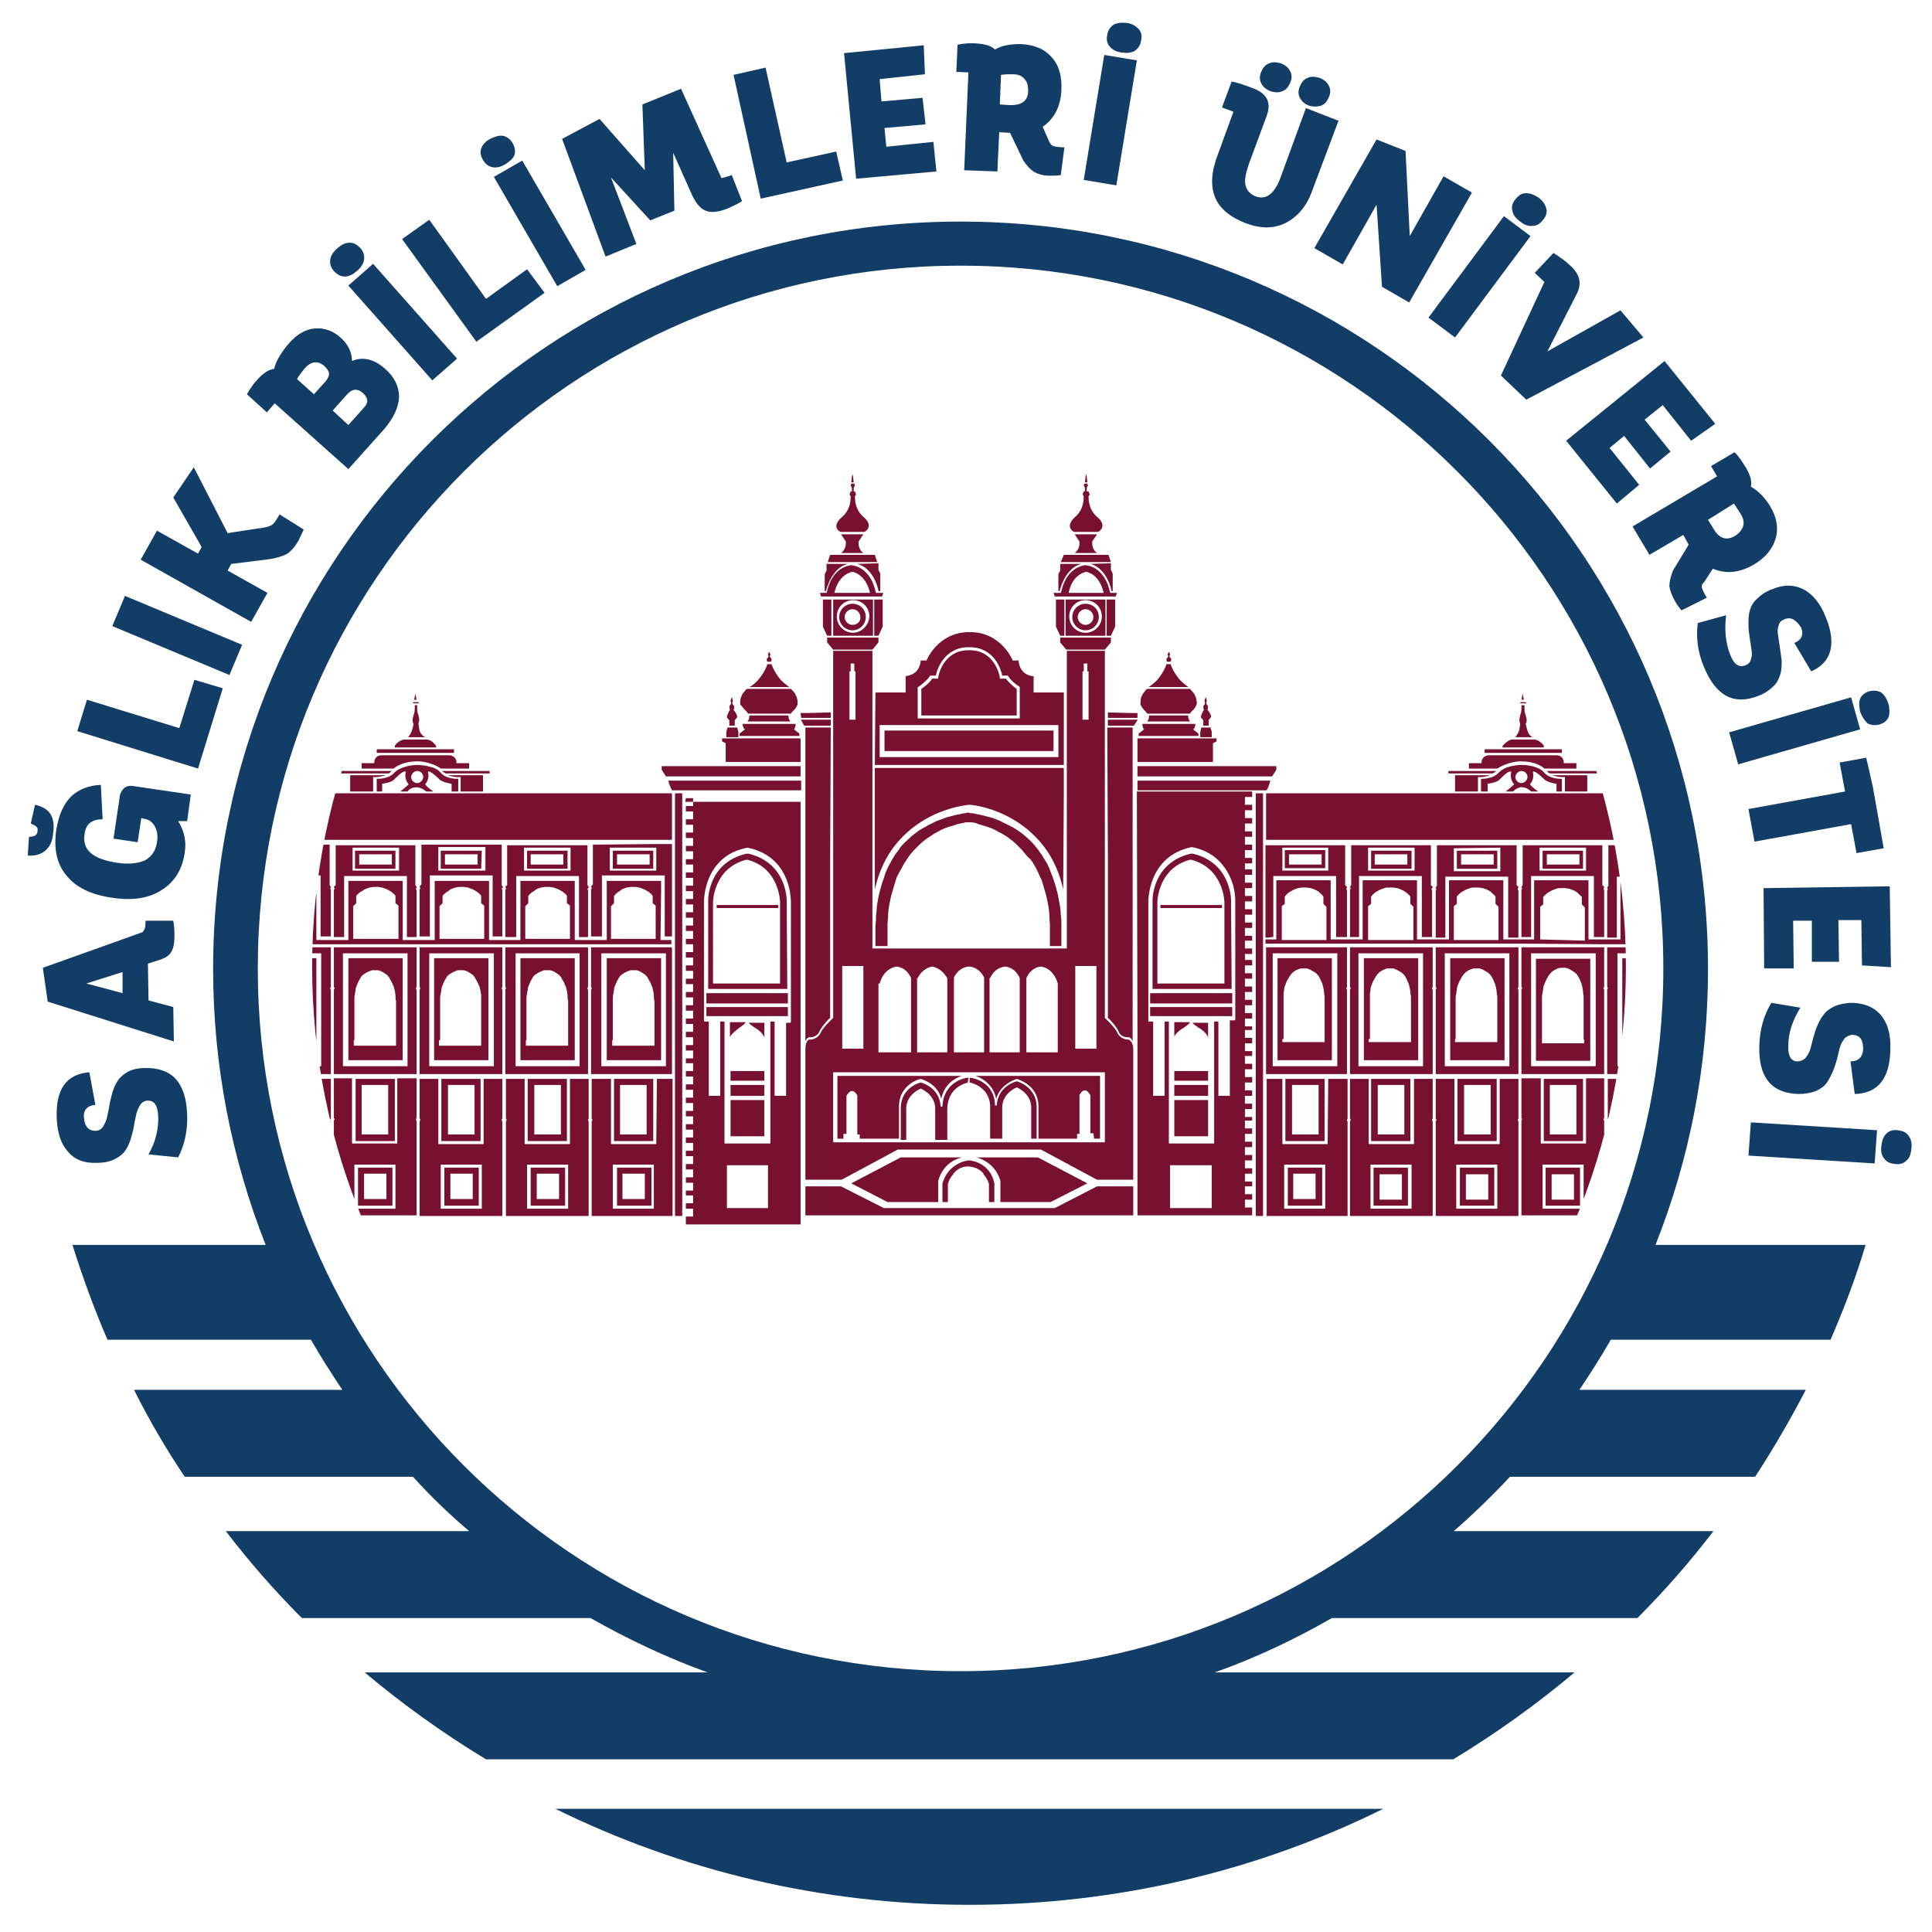 <?xml version="1.0" encoding="UTF-8"?>
<svg xmlns="http://www.w3.org/2000/svg" xmlns:xlink="http://www.w3.org/1999/xlink" version="1.0" id="katman_1" x="0px" y="0px" viewBox="0 0 320 320" style="enable-background:new 0 0 320 320;" xml:space="preserve">
<style type="text/css">
	.st0{fill:#113D66;}
	.st1{fill:#FFFFFF;}
	.st2{clip-path:url(#SVGID_00000110429644552478781860000001311318804328513412_);}
	.st3{clip-path:url(#SVGID_00000039091755223903201300000010507831445592105907_);}
	.st4{clip-path:url(#SVGID_00000159428031835641374320000012950291352923018421_);}
	.st5{clip-path:url(#SVGID_00000065036544814463083840000008784376343010189758_);fill:#781131;}
</style>
<path class="st0" d="M303.2,221.9c2.2-5.1,4.2-10.3,5.8-15.7h-34.8c5.6-14.1,8.7-29.5,8.7-45.7c0-68.4-55.4-123.8-123.8-123.8  c-68.4,0-123.8,55.4-123.8,123.8c0,16.1,3.1,31.5,8.7,45.7h-32c1.7,5.4,3.6,10.6,5.8,15.7h33.7c1.6,2.8,3.4,5.6,5.2,8.3H22.2  c2.5,5,5.3,9.8,8.4,14.4h37.8c2.9,3.2,6,6.2,9.3,9H37.4c3.9,5.1,8.1,9.9,12.6,14.4h47.8c6.2,3.5,12.7,6.6,19.4,9H60.4  c6.3,5.3,13,10.1,20.1,14.4h160.2c7.1-4.3,13.8-9.1,20.1-14.4h-59.6c6.8-2.4,13.3-5.5,19.4-9h50.6c4.5-4.5,8.7-9.3,12.6-14.4h-43  c3.2-2.8,6.3-5.8,9.3-9h40.6c3-4.6,5.8-9.4,8.4-14.4h-37.5c1.8-2.7,3.6-5.5,5.2-8.3"></path>
<path class="st0" d="M160.6,315.5c24.6,0,47.9-5.7,68.5-15.9H92C112.7,309.8,136,315.5,160.6,315.5"></path>
<path class="st1" d="M275.5,160.4c0,64.3-52.1,116.4-116.4,116.4S42.7,224.7,42.7,160.4C42.7,96.2,94.8,44,159.1,44  S275.5,96.2,275.5,160.4"></path>
<g>
	<defs>
		<path id="SVGID_11_" d="M58,197c15,42.1,55.2,72.2,102.5,72.2c47.3,0,87.5-30.1,102.5-72.2H58z"></path>
	</defs>
	<clipPath id="SVGID_00000051366885146039060020000013852968870366185877_">
		<use xlink:href="#SVGID_11_" style="overflow:visible;"></use>
	</clipPath>
	<g style="clip-path:url(#SVGID_00000051366885146039060020000013852968870366185877_);">
		<defs>
			<path id="SVGID_13_" d="M58,197c15,42.1,55.2,72.2,102.5,72.2S248,239.1,263,197"></path>
		</defs>
		<clipPath id="SVGID_00000067214258564321960680000015210720362805937316_">
			<use xlink:href="#SVGID_13_" style="overflow:visible;"></use>
		</clipPath>
		<g style="clip-path:url(#SVGID_00000067214258564321960680000015210720362805937316_);">
			<defs>
				<rect id="SVGID_15_" x="58" y="196.8" width="204.9" height="72.6"></rect>
			</defs>
			<clipPath id="SVGID_00000080184677379464148820000003681027937613056180_">
				<use xlink:href="#SVGID_15_" style="overflow:visible;"></use>
			</clipPath>
			<g style="clip-path:url(#SVGID_00000080184677379464148820000003681027937613056180_);">
				<defs>
					<rect id="SVGID_17_" x="58" y="196.8" width="204.9" height="72.6"></rect>
				</defs>
				<clipPath id="SVGID_00000181053405922225132420000001871204285926734260_">
					<use xlink:href="#SVGID_17_" style="overflow:visible;"></use>
				</clipPath>
				<g style="clip-path:url(#SVGID_00000181053405922225132420000001871204285926734260_);">
					
						<image style="overflow:visible;" width="70" height="12" transform="matrix(2.928 0 0 -6.053 58.013 269.408)">
					</image>
				</g>
			</g>
		</g>
	</g>
</g>
<rect x="54.6" y="185.6" class="st1" width="210.6" height="20.1"></rect>
<path class="st1" d="M145.6,234.1v2.9h-7.9v-2.9h2.6v-7.7c-0.7,0.5-1.7,1.1-3.2,1.5l-0.7-3.1c1.6-0.5,2.9-1.2,3.9-2h3.6v11.2"></path>
<path class="st1" d="M156.9,224.5c1,1.2,1.5,2.9,1.5,5c0,1.1-0.1,2.1-0.3,3c-0.2,0.9-0.5,1.7-1,2.5c-0.5,0.7-1.1,1.3-1.9,1.7  c-0.8,0.4-1.7,0.6-2.8,0.6c-1.4,0-2.4-0.3-3.2-0.8c-0.7-0.6-1.2-1.4-1.4-2.5l3.3-0.8c0.1,0.4,0.3,0.7,0.5,0.9c0.2,0.2,0.6,0.3,1,0.3  c0.6,0,1.1-0.2,1.4-0.6c0.3-0.4,0.5-1.2,0.7-2.4c-0.8,0.4-1.6,0.6-2.6,0.6c-1.5,0-2.6-0.4-3.4-1.2c-0.8-0.8-1.2-1.9-1.2-3.2  c0-1.5,0.5-2.6,1.4-3.5c0.9-0.9,2.2-1.3,3.9-1.3C154.5,222.6,155.9,223.2,156.9,224.5 M152.8,229.2c0.8,0,1.5-0.2,2-0.6  c0-1.1-0.2-1.9-0.6-2.3c-0.4-0.4-0.8-0.6-1.5-0.6c-1.1,0-1.7,0.6-1.7,1.8C151,228.6,151.6,229.2,152.8,229.2"></path>
<path class="st1" d="M166.7,237.2c-2,0-3.5-0.6-4.4-1.9c-0.9-1.3-1.4-3.1-1.4-5.4c0-2.3,0.5-4.1,1.4-5.4c0.9-1.3,2.4-1.9,4.4-1.9  s3.5,0.6,4.4,1.9c0.9,1.3,1.4,3.1,1.4,5.4c0,2.3-0.5,4.1-1.4,5.4C170.1,236.6,168.7,237.2,166.7,237.2 M166.7,234.1  c0.8,0,1.3-0.3,1.7-1c0.3-0.6,0.5-1.7,0.5-3.3c0-1.5-0.2-2.6-0.5-3.2c-0.3-0.7-0.9-1-1.7-1c-0.7,0-1.3,0.3-1.7,1  c-0.4,0.7-0.5,1.7-0.5,3.2c0,1.5,0.2,2.6,0.5,3.3C165.3,233.8,165.9,234.1,166.7,234.1"></path>
<path class="st1" d="M184.1,230.7c0.3,0.5,0.5,1.2,0.5,2.1c0,1.3-0.5,2.4-1.4,3.2c-1,0.8-2.3,1.2-3.9,1.2c-2.7,0-4.4-1.1-5.1-3.2  l3.3-1.2c0.2,0.8,0.8,1.3,1.8,1.3c0.6,0,1-0.1,1.3-0.4c0.3-0.3,0.5-0.7,0.5-1.2c0-0.6-0.2-1-0.4-1.3c-0.3-0.3-0.8-0.4-1.5-0.4H178  v-2.6h1.1c0.5,0,0.9-0.1,1.2-0.4c0.3-0.2,0.4-0.6,0.4-0.9c0-0.4-0.1-0.7-0.4-0.9c-0.2-0.2-0.6-0.4-1.1-0.4c-0.9,0-1.4,0.4-1.5,1.1  l-3.5-0.7c0.2-1.2,0.7-2,1.6-2.6c0.9-0.6,2-0.9,3.5-0.9c1.5,0,2.7,0.3,3.6,1c0.9,0.7,1.4,1.7,1.4,2.9c0,1.3-0.5,2.3-1.6,2.9  C183.3,229.8,183.8,230.2,184.1,230.7"></path>
<g>
	<defs>
		<path id="SVGID_19_" d="M51.7,160.1c0,60.1,48.7,108.8,108.8,108.8s108.8-48.7,108.8-108.8c0-60.1-48.7-108.8-108.8-108.8    S51.7,100,51.7,160.1"></path>
	</defs>
	<clipPath id="SVGID_00000035522440383385657180000002166230131107911335_">
		<use xlink:href="#SVGID_19_" style="overflow:visible;"></use>
	</clipPath>
	<path style="clip-path:url(#SVGID_00000035522440383385657180000002166230131107911335_);fill:#781131;" d="M176.5,105.3h6.6v-6   h-6.6 M179.8,104.8c-1.5,0-2.7-1.2-2.7-2.7c0-1.5,1.2-2.7,2.7-2.7c1.5,0,2.7,1.2,2.7,2.7C182.5,103.6,181.3,104.8,179.8,104.8"></path>
	<path style="clip-path:url(#SVGID_00000035522440383385657180000002166230131107911335_);fill:#781131;" d="M247.8,127.7h-7.9v0.4   h7.3C247.4,128,247.7,127.9,247.8,127.7"></path>
	<path style="clip-path:url(#SVGID_00000035522440383385657180000002166230131107911335_);fill:#781131;" d="M256.7,128.1h7.9v-0.4   h-8.4C256.3,127.9,256.6,128,256.7,128.1"></path>
	<path style="clip-path:url(#SVGID_00000035522440383385657180000002166230131107911335_);fill:#781131;" d="M266.2,163.5   c0.1,0,0.1,0.1,0.1,0.2c0,0.1-0.1,0.1-0.1,0.2v14h13.7v-14c-0.1,0-0.1-0.1-0.1-0.2c0-0.1,0-0.1,0.1-0.2v-6.6h-13.7 M267.9,157.9   h10.7v18.7h-10.7V157.9z"></path>
	<path style="clip-path:url(#SVGID_00000035522440383385657180000002166230131107911335_);fill:#781131;" d="M265.7,163.5v-6.6H252   v6.6c0.1,0,0.1,0.1,0.1,0.2c0,0.1-0.1,0.1-0.1,0.2v14h13.7v-14c-0.1,0-0.1-0.1-0.1-0.2C265.6,163.6,265.7,163.5,265.7,163.5    M264.3,176.6h-10.7v-18.7h10.7V176.6z"></path>
	<polyline style="clip-path:url(#SVGID_00000035522440383385657180000002166230131107911335_);fill:#781131;" points="199.9,177.4    194.8,177.4 194.8,177.4 194.5,177.4 194.5,179 200.1,179 200.1,177.4 199.9,177.4  "></polyline>
	<polyline style="clip-path:url(#SVGID_00000035522440383385657180000002166230131107911335_);fill:#781131;" points="194.5,188.2    194.8,188.2 194.8,188.2 199.9,188.2 199.9,188.2 200.1,188.2 200.1,182.2 194.5,182.2  "></polyline>
	<path style="clip-path:url(#SVGID_00000035522440383385657180000002166230131107911335_);fill:#781131;" d="M198.5,170.2   c0.5,0.3,1.1,0.7,1.5,1.4c0,0,0.1,0.2,0.1,0.2v-2.4h-2.6C197.7,169.7,198.1,169.9,198.5,170.2"></path>
	<path style="clip-path:url(#SVGID_00000035522440383385657180000002166230131107911335_);fill:#781131;" d="M196.1,170.2   c0.4-0.3,0.8-0.5,1-0.9h-2.6v2.4c0,0,0.1-0.2,0.1-0.2C195,170.9,195.6,170.5,196.1,170.2"></path>
	
		<rect x="194.5" y="179.7" style="clip-path:url(#SVGID_00000035522440383385657180000002166230131107911335_);fill:#781131;" width="5.6" height="1.8"></rect>
	<polyline style="clip-path:url(#SVGID_00000035522440383385657180000002166230131107911335_);fill:#781131;" points="190.5,164.5    190.5,166.2 204.1,166.2 204.1,164.5 197.3,164.5  "></polyline>
	<path style="clip-path:url(#SVGID_00000035522440383385657180000002166230131107911335_);fill:#781131;" d="M252,126.7   c-0.6,0-1.5,0.1-2.4,0.4h0c-0.5,0.2-1,0.5-1.4,0.9c-0.9,1-2.5,1-2.9,1v2.1h1.1v-1.3l0.1,0c0,0,1.5-0.2,1.9-0.7c0,0,1.4-1.5,1.8-1.3   l0.1,0l0,0.1c0,0-0.3,1,0.4,1.9l0.1,0.1l-0.1,0.1c-0.2,0.2-0.8,0.7-1.3,1.1h1.2c0.5-0.5,1.1-0.8,1.7-0.7c0.7,0.1,1.2,0.6,1.3,0.7   h1.2c-0.5-0.3-1.2-0.9-1.3-1.1l-0.1-0.1l0.1-0.1c0.7-0.9,0.4-1.8,0.4-1.9l0-0.1l0.1,0c0.4-0.1,1.8,1.3,1.8,1.3   c0.5,0.5,1.9,0.7,1.9,0.7l0.1,0v1.3h0.9V129c-0.5,0-2,0-2.9-1C254.9,126.9,252.9,126.7,252,126.7 M252,129.7c-0.6,0-1-0.5-1-1   c0-0.5,0.5-1,1-1c0.6,0,1,0.5,1,1C253,129.2,252.5,129.7,252,129.7"></path>
	<path style="clip-path:url(#SVGID_00000035522440383385657180000002166230131107911335_);fill:#781131;" d="M210.4,129.3h-22v1.6   h21.4C210,130.5,210.3,129.9,210.4,129.3"></path>
	
		<rect x="209.7" y="131.4" style="clip-path:url(#SVGID_00000035522440383385657180000002166230131107911335_);fill:#781131;" width="98.5" height="7.7"></rect>
	<polyline style="clip-path:url(#SVGID_00000035522440383385657180000002166230131107911335_);fill:#781131;" points="190.5,166.8    190.5,168.3 204.1,168.3 204.1,166.8 197.3,166.8  "></polyline>
	<path style="clip-path:url(#SVGID_00000035522440383385657180000002166230131107911335_);fill:#781131;" d="M181.2,188.5v0.1h1   v-10.4h-20.6c1.1,0.4,2.9,1.4,3.4,3.8c0.7-2.5,3.2-3.2,3.4-3.3l0,0c0,0,0,0,0,0c0,0,0,0,0,0l0,0c0.3,0.1,3.5,1,3.6,4.4l0,1.9v3.6   h6.4v-0.8h0.4l0-6.4c0,0,0.3-0.8,0.9-0.8c0.3,0,0.6,0.3,0.9,0.8l0,0v6.3h0.5"></path>
	<path style="clip-path:url(#SVGID_00000035522440383385657180000002166230131107911335_);fill:#781131;" d="M176.2,131.8v-4.6   h-31.3v20.1c0.8-3.5,2.3-6.4,4.6-8.7c4.6-4.7,10.4-5.2,10.9-5.3h0c0,0,0,0,0.1,0c0,0,0,0,0.1,0h0c0.5,0,6.3,0.6,10.9,5.3   c2.3,2.3,3.8,5.2,4.6,8.7"></path>
	<path style="clip-path:url(#SVGID_00000035522440383385657180000002166230131107911335_);fill:#781131;" d="M203.9,149.1   c0-0.3-0.1-6.2-6.3-7.7c0,0,0,0,0,0l0,0c-0.1,0-0.1,0-0.2,0c0,0-0.1,0-0.2,0c0,0,0,0,0,0c-6.3,1.5-6.3,7.5-6.3,7.7v14.7h13.1    M202.9,162.9h-11.2v-13.5c0-0.1,0.1-5.6,5.4-7l0,0c0.1,0,0.1,0,0.1,0c0,0,0.1,0,0.1,0l0,0c5.4,1.4,5.5,7,5.5,7V162.9z"></path>
	
		<rect x="192.2" y="149.9" style="clip-path:url(#SVGID_00000035522440383385657180000002166230131107911335_);fill:#781131;" width="10.2" height="0.5"></rect>
	<polyline style="clip-path:url(#SVGID_00000035522440383385657180000002166230131107911335_);fill:#781131;" points="183.5,120.2    187.8,120.2 188.4,119.3 188.4,119.2 183.5,119.2  "></polyline>
	<polyline style="clip-path:url(#SVGID_00000035522440383385657180000002166230131107911335_);fill:#781131;" points="200.9,123.1    201.5,122.8 201.5,122.3 188.4,122.3 188.4,126.2 200.9,126.2  "></polyline>
	<path style="clip-path:url(#SVGID_00000035522440383385657180000002166230131107911335_);fill:#781131;" d="M183.5,142v1.8l0,24.8   c0.1,0,1.5,1.5,1.8,2.3c0,0.1,0.4,1,1.7,0.9l0,0l0,0c0,0,0.4,0.1,0.6,0.7v-52h-4.2"></path>
	<polyline style="clip-path:url(#SVGID_00000035522440383385657180000002166230131107911335_);fill:#781131;" points="160.6,124.4    174.5,124.4 174.5,121 146.5,121 146.5,124.4 160.5,124.4  "></polyline>
	<path style="clip-path:url(#SVGID_00000035522440383385657180000002166230131107911335_);fill:#781131;" d="M160.6,118.5h7.8v-4.4   c-0.3-0.2-1.2-0.9-1.8-1.7h-1l0-0.2c0-0.2-0.8-4.5-5-4.5c0,0,0,0-0.1,0c0,0,0,0-0.1,0c-4.2,0-5,4.3-5,4.5l0,0.2h-1   c-0.5,0.8-1.4,1.4-1.8,1.7v4.4H160.6"></path>
	<path style="clip-path:url(#SVGID_00000035522440383385657180000002166230131107911335_);fill:#781131;" d="M223.6,163.5   c0.1,0,0.1,0.1,0.1,0.2c0,0.1,0,0.1-0.1,0.2v14h13.7v-14c-0.1,0-0.1-0.1-0.1-0.2c0-0.1,0-0.1,0.1-0.2v-6.6h-13.7 M225,157.9h10.7   v18.7H225V157.9z"></path>
	<path style="clip-path:url(#SVGID_00000035522440383385657180000002166230131107911335_);fill:#781131;" d="M162.6,194.4   L162.6,194.4C162.7,194.4,162.6,194.4,162.6,194.4"></path>
	<path style="clip-path:url(#SVGID_00000035522440383385657180000002166230131107911335_);fill:#781131;" d="M160.5,192.2   C160.5,192.2,160.5,192.2,160.5,192.2c-0.3,0-3.4,0.4-4.4,3.8v3.1h0.9v-3l0,0c0,0,0.2-0.9,0.9-1.6v-0.1h0c0.1-0.1,0.3-0.3,0.4-0.4   v-0.1h0.1c0.5-0.4,1.1-0.7,1.9-0.7v0h0v0c0,0,0,0,0.1,0c0,0,0,0,0.1,0v0h0v0c0.8,0.1,1.4,0.3,1.9,0.7h0.1v0.1   c0.1,0.1,0.3,0.2,0.4,0.4h0v0.1c0.7,0.8,0.9,1.6,0.9,1.6l0,0v3h0.9V196C164,192.6,160.9,192.2,160.5,192.2   C160.6,192.2,160.6,192.2,160.5,192.2"></path>
	<path style="clip-path:url(#SVGID_00000035522440383385657180000002166230131107911335_);fill:#781131;" d="M160.6,178.5v0.8l0.1,0   c3.2,0.9,3.3,3.4,3.3,4h0v5.3h2v-5.3c0.1-2.3,2.4-3.2,2.4-3.2h0c0,0,2.3,0.9,2.4,3.2l0,0.6v4.7h0.9l0-2.9l0-2.2v-0.3   c-0.1-3-2.8-4-3.3-4.1c-0.5,0.1-3.1,1-3.3,3.9c0,0,0,0.1,0,0.1l-0.3,0c0,0,0-0.1,0-0.1C164.7,179.1,161,178.5,160.6,178.5   C160.7,178.5,160.7,178.5,160.6,178.5"></path>
	<path style="clip-path:url(#SVGID_00000035522440383385657180000002166230131107911335_);fill:#781131;" d="M174,199.1l6.1-3.1   l-8.2-4.3h-10.1c1.6,0.5,3.3,1.7,3.9,3.9v3.5"></path>
	<path style="clip-path:url(#SVGID_00000035522440383385657180000002166230131107911335_);fill:#781131;" d="M209.7,177.9h13.4v-14   c-0.1,0-0.1-0.1-0.1-0.2c0-0.1,0.1-0.1,0.1-0.2v-6.6h-13.4 M210.8,157.9h10.7v18.7h-10.7V157.9z"></path>
	<path style="clip-path:url(#SVGID_00000035522440383385657180000002166230131107911335_);fill:#781131;" d="M237.8,163.5   c0.1,0,0.1,0.1,0.1,0.2c0,0.1,0,0.1-0.1,0.2v14h13.7v-14c-0.1,0-0.1-0.1-0.1-0.2c0-0.1,0-0.1,0.1-0.2v-6.6h-13.7 M239.3,157.9H250   v18.7h-10.7V157.9z"></path>
	<polyline style="clip-path:url(#SVGID_00000035522440383385657180000002166230131107911335_);fill:#781131;" points="246.8,124.7    258.7,124.7 258.7,124.1 245.9,124.1 245.9,124.7 246.8,124.7  "></polyline>
	<polyline style="clip-path:url(#SVGID_00000035522440383385657180000002166230131107911335_);fill:#781131;" points="211.4,127.5    211.4,126.9 188.4,126.9 188.4,128.6 210.7,128.6  "></polyline>
	<polyline style="clip-path:url(#SVGID_00000035522440383385657180000002166230131107911335_);fill:#781131;" points="200.7,121.2    200.5,120.5 199,120.5 198.8,121.2 198.8,122.1 200.7,122.1  "></polyline>
	<path style="clip-path:url(#SVGID_00000035522440383385657180000002166230131107911335_);fill:#781131;" d="M198.9,118.8l0.4,0.5   v0.9h0.9v-0.9c0,0,0.3-0.5,0.4-0.5c0-0.3-0.1-0.6-0.5-1.1c0,0,0-0.1-0.1-0.1c0-0.1,0.1-0.3,0.1-0.5c0-0.1-0.1-0.3-0.2-0.4   c0,0-0.1-0.1-0.1-0.3c0-0.1,0-0.2,0.1-0.2c0,0,0-0.1-0.1-0.5c0-0.1,0-0.1-0.1-0.2c0,0.1,0,0.1-0.1,0.2c-0.1,0.4-0.1,0.5-0.1,0.5   c0.1,0.1,0.1,0.2,0.1,0.2c0,0.2-0.1,0.3-0.1,0.3c-0.1,0.1-0.2,0.2-0.2,0.4c0,0.2,0.1,0.4,0.1,0.5c0,0,0,0.1-0.1,0.1   C199.1,118.2,198.9,118.5,198.9,118.8"></path>
	<path style="clip-path:url(#SVGID_00000035522440383385657180000002166230131107911335_);fill:#781131;" d="M253.1,121.3   c-0.2-0.5-0.3-1-0.4-1.4c0.1-0.1,0.3-0.7,0-1.4c0,0,0,0,0-0.1c0-0.1-0.1-0.1-0.1-0.2l0,0c0,0-0.1-0.5-0.1-0.8v-0.6H252l0,0.6   c0,0.3-0.1,0.8-0.1,0.8l0,0c-0.1,0.1-0.1,0.2-0.1,0.2h0c0,0,0,0.1,0,0.1c-0.3,0.8,0,1.4,0,1.4c-0.1,0.5-0.1,1-0.3,1.4   c-0.2,0.4-0.4,0.6-0.5,0.8h2.8C253.6,121.9,253.3,121.8,253.1,121.3"></path>
	<path style="clip-path:url(#SVGID_00000035522440383385657180000002166230131107911335_);fill:#781131;" d="M197.1,119.5   c-0.1-0.2-0.3-0.4-0.3-0.8c0-0.1,0-0.1,0-0.2h-6.5c0,0.1,0,0.1,0,0.2c0,0.3-0.1,0.6-0.3,0.8"></path>
	<path style="clip-path:url(#SVGID_00000035522440383385657180000002166230131107911335_);fill:#781131;" d="M252,126.1   c2.1,0,3.4,0.8,3.8,1.2l5.3,0v-0.9h-2.1l0-0.2l0-0.1c0,0-0.1-1-1.2-1h-11.3c-1,0.1-1.1,1-1.1,1l0,0.1l0,0.2h-2.1v0.9h4.7   C248.3,127.1,249.9,126.1,252,126.1"></path>
	<path style="clip-path:url(#SVGID_00000035522440383385657180000002166230131107911335_);fill:#781131;" d="M250.2,123.8h5.5l0-0.2   l0-0.1c0,0-0.6-0.9-1.5-1h-3.9c-0.7,0.2-1.4,1-1.4,1l0,0.1l-0.1,0.2h1.3"></path>
	<polyline style="clip-path:url(#SVGID_00000035522440383385657180000002166230131107911335_);fill:#781131;" points="252.2,114.9    252,115.9 252.4,115.9  "></polyline>
	<path style="clip-path:url(#SVGID_00000035522440383385657180000002166230131107911335_);fill:#781131;" d="M251.9,116.5h0.7   c0.1,0,0.2-0.1,0.2-0.1c0,0,0-0.1-0.2-0.1h-0.7c-0.1,0.1-0.2,0.1-0.2,0.1C251.7,116.4,251.8,116.4,251.9,116.5"></path>
	<path style="clip-path:url(#SVGID_00000035522440383385657180000002166230131107911335_);fill:#781131;" d="M196.7,113.7   c-0.3-0.2-0.9-0.7-1.2-1c-0.8-0.9-1.4-2-1.6-2.7h-0.7c-0.2,0.7-0.8,1.8-1.6,2.7c-0.3,0.3-0.9,0.8-1.2,1c-0.1,0-0.1,0.1-0.2,0.1h6.6   C196.8,113.7,196.8,113.7,196.7,113.7"></path>
	<path style="clip-path:url(#SVGID_00000035522440383385657180000002166230131107911335_);fill:#781131;" d="M193.9,109.6   c0-0.1,0.1-0.2,0.1-0.4c0-0.1-0.1-0.2-0.2-0.3c0,0-0.1-0.1-0.1-0.2c0-0.1,0-0.1,0.1-0.2c0,0,0-0.1-0.1-0.4c0,0,0-0.1-0.1-0.1   c0,0,0,0.1-0.1,0.1c-0.1,0.3-0.1,0.4-0.1,0.4c0.1,0.1,0.1,0.2,0.1,0.2c0,0.1-0.1,0.2-0.1,0.2c-0.1,0.1-0.2,0.2-0.2,0.3   c0,0.1,0,0.3,0.1,0.4"></path>
	<path style="clip-path:url(#SVGID_00000035522440383385657180000002166230131107911335_);fill:#781131;" d="M198.5,121.5l-0.9-0.7   c0.3-0.1,0.4-0.7,0.4-0.9h-8.8c0,0.1,0.1,0.8,0.3,0.9l-0.9,0.7v0.4h9.9"></path>
	<path style="clip-path:url(#SVGID_00000035522440383385657180000002166230131107911335_);fill:#781131;" d="M189.5,117.6   c0.2,0.2,0.4,0.4,0.5,0.6h7.1c0.1-0.2,0.3-0.4,0.5-0.6c0.3-0.2,0.6-0.9,0.6-0.9c0-0.2,0.1-0.3,0-0.5c0-0.4-0.2-0.9-0.4-1.3   c-0.2-0.2-0.5-0.6-0.7-0.8H190c-0.2,0.1-0.5,0.6-0.7,0.8c-0.2,0.4-0.4,0.8-0.4,1.3c0,0.2,0,0.3,0,0.5   C188.9,116.7,189.2,117.3,189.5,117.6"></path>
	<polyline style="clip-path:url(#SVGID_00000035522440383385657180000002166230131107911335_);fill:#781131;" points="183.5,118    183.5,118.9 188.4,118.9 188.4,118.1 187.3,118.1  "></polyline>
	<path style="clip-path:url(#SVGID_00000035522440383385657180000002166230131107911335_);fill:#781131;" d="M180.6,93.4   c2.7,0.7,3.5,4.2,3.5,4.5h0.2V95l-0.3-0.6v-1.1"></path>
	<path style="clip-path:url(#SVGID_00000035522440383385657180000002166230131107911335_);fill:#781131;" d="M179.1,93.4h-3.5v1.1   l-0.3,0.6v2.8h0.2C175.6,97.6,176.4,94.1,179.1,93.4"></path>
	<polyline style="clip-path:url(#SVGID_00000035522440383385657180000002166230131107911335_);fill:#781131;" points="183.6,91.9    182.4,91.9 182.4,91.9 176.2,91.9 175.7,93.1 184,93.1  "></polyline>
	<path style="clip-path:url(#SVGID_00000035522440383385657180000002166230131107911335_);fill:#781131;" d="M277,189.5h-7.5v-10.8   h-3.2v6.6c0.1,0,0.1,0.1,0.1,0.2c0,0.1-0.1,0.1-0.1,0.2v15.7h13.7v-15.7c-0.1,0-0.1-0.1-0.1-0.2c0-0.1,0-0.2,0.1-0.2v-6.6h-3    M276.6,200.2h-6.8v-7.3h6.8V200.2z"></path>
	<path style="clip-path:url(#SVGID_00000035522440383385657180000002166230131107911335_);fill:#781131;" d="M265.7,185.6   c-0.1,0-0.1-0.1-0.1-0.2c0-0.1,0-0.1,0.1-0.2v-6.6h-3v10.8h-7.5v-10.8H252v6.6c0.1,0,0.1,0.1,0.1,0.2c0,0.1-0.1,0.1-0.1,0.2v15.7   h13.7v-1.2h0 M262.3,200.2h-6.8v-7.3h6.8V200.2z"></path>
	<path style="clip-path:url(#SVGID_00000035522440383385657180000002166230131107911335_);fill:#781131;" d="M248.4,189.5h-7.5   v-10.8h-3.1v6.6c0.1,0,0.1,0.1,0.1,0.2c0,0.1,0,0.1-0.1,0.2v15.7h13.7v-15.7c-0.1,0-0.1-0.1-0.1-0.2c0-0.1,0-0.1,0.1-0.2v-6.6h-3.1    M248,200.2h-6.8v-7.3h6.8V200.2z"></path>
	<path style="clip-path:url(#SVGID_00000035522440383385657180000002166230131107911335_);fill:#781131;" d="M234.2,189.5h-7.5   v-10.8h-3.1v6.6c0.1,0,0.1,0.1,0.1,0.2c0,0.1,0,0.1-0.1,0.2v15.7h13.7v-15.7c-0.1,0-0.1-0.1-0.1-0.2c0-0.1,0-0.2,0.1-0.2v-6.6h-3.1    M233.7,200.2H227v-7.3h6.8V200.2z"></path>
	<path style="clip-path:url(#SVGID_00000035522440383385657180000002166230131107911335_);fill:#781131;" d="M219.9,189.5h-7.5   v-10.8h-2.6v22.7h13.4v-15.7c-0.1,0-0.1-0.1-0.1-0.2c0-0.1,0.1-0.1,0.1-0.2v-6.6h-3.2 M219.5,200.2h-6.8v-7.3h6.8V200.2z"></path>
	<polyline style="clip-path:url(#SVGID_00000035522440383385657180000002166230131107911335_);fill:#781131;" points="174.7,200.1    160.5,200.1 146.4,200.1 139.3,196.5 133.4,196.5 133.4,201.3 187.7,201.3 187.7,196.5 181.7,196.5  "></polyline>
	<path style="clip-path:url(#SVGID_00000035522440383385657180000002166230131107911335_);fill:#781131;" d="M265.5,156.4h43.2v15.8   c0.1-0.1,0.2-0.2,0.3-0.2c0.3-0.2,0.4-0.7,0.4-1.5c0-0.4,0.6-0.8,0.9-0.9v-0.9h0.1c0.1,0,0.1,0,0.2-0.1c0.1-0.1,0.1-0.4,0.1-0.4   l0-4.4V130h-2l0,25.6H306v-9.8h-9v9.8h-5.3v-9.8h-9v9.8h-5.3v-9.8h-9v9.8h-5.3v-9.8h-9v9.8H249v-9.8h-9v9.8h-5.3v-9.8h-9v9.8h-5.3   v-9.8h-9v9.8h-1.8v0.7h43 M297.8,155.6v-5.4l0.5-0.4v-1.2l0,0c0,0,0.3-0.4,0.7-0.7c0.2-0.1,0.5-0.3,0.7-0.4   c0.2-0.1,0.5-0.2,0.8-0.3c0.2,0,0.5-0.1,0.7-0.1c0.1,0,0.2,0,0.3,0c0.1,0,0.3,0,0.4,0c0.2,0,0.5,0.1,0.7,0.1   c0.2,0.1,0.6,0.2,0.8,0.3c0.2,0.1,0.6,0.3,0.8,0.5c0.4,0.3,0.6,0.6,0.6,0.6l0,0v1.2l0.5,0.5l0,5.5L297.8,155.6L297.8,155.6z    M283.5,155.6v-5.4l0.5-0.4v-1.2l0,0c0,0,0.3-0.4,0.7-0.7c0.2-0.1,0.5-0.3,0.7-0.4c0.2-0.1,0.6-0.2,0.8-0.3   c0.2-0.1,0.5-0.1,0.7-0.1c0.1,0,0.2,0,0.3,0c0.1,0,0.3,0,0.4,0c0.2,0,0.5,0.1,0.7,0.1c0.3,0.1,0.6,0.2,0.8,0.3   c0.2,0.1,0.6,0.3,0.7,0.5c0.4,0.3,0.6,0.6,0.6,0.6l0,0v1.2l0.5,0.5l0,5.5L283.5,155.6L283.5,155.6z M269.3,155.6v-5.4l0.5-0.4v-1.2   l0,0c0,0,0.3-0.4,0.7-0.7c0.2-0.1,0.5-0.3,0.7-0.4c0.2-0.1,0.5-0.2,0.8-0.3c0.2-0.1,0.5-0.1,0.7-0.1c0.1,0,0.2,0,0.3,0   c0.1,0,0.3,0,0.4,0c0.2,0,0.5,0.1,0.7,0.1c0.3,0.1,0.6,0.2,0.8,0.3c0.2,0.1,0.6,0.3,0.7,0.5c0.4,0.3,0.6,0.6,0.6,0.6l0,0v1.2   l0.5,0.5l0,5.5L269.3,155.6L269.3,155.6z M255.1,155.6v-5.4l0.5-0.4v-1.2l0,0c0,0,0.3-0.4,0.7-0.7c0.2-0.1,0.5-0.3,0.7-0.4   c0.2-0.1,0.5-0.2,0.8-0.3c0.2-0.1,0.5-0.1,0.7-0.1c0.1,0,0.2,0,0.3,0c0.1,0,0.3,0,0.4,0c0.2,0,0.5,0.1,0.7,0.1   c0.3,0.1,0.6,0.2,0.8,0.3c0.2,0.1,0.6,0.3,0.7,0.5c0.4,0.3,0.6,0.6,0.6,0.6l0,0v1.2l0.5,0.5l0,5.5L255.1,155.6L255.1,155.6z    M212.3,155.6v-5.5l0.5-0.4v-1.2l0,0c0,0,0.3-0.4,0.7-0.7c0.2-0.1,0.5-0.3,0.7-0.4c0.2-0.1,0.5-0.2,0.8-0.3c0.2,0,0.5-0.1,0.7-0.1   c0.1,0,0.2,0,0.3,0c0.1,0,0.3,0,0.4,0c0.2,0,0.5,0.1,0.7,0.1c0.3,0.1,0.6,0.2,0.8,0.3c0.2,0.1,0.6,0.3,0.7,0.5   c0.4,0.3,0.6,0.6,0.6,0.6l0,0v1.2l0.5,0.5l0,5.5H212.3z M226.6,155.6v-5.5l0.5-0.4v-1.2l0,0c0,0,0.3-0.4,0.7-0.7   c0.2-0.1,0.5-0.3,0.7-0.4c0.2-0.1,0.5-0.2,0.8-0.3c0.2-0.1,0.5-0.1,0.7-0.1c0.1,0,0.2,0,0.3,0c0.1,0,0.3,0,0.4,0   c0.2,0,0.5,0.1,0.7,0.1c0.3,0.1,0.6,0.2,0.8,0.3c0.2,0.1,0.6,0.3,0.8,0.5c0.4,0.3,0.6,0.6,0.6,0.6l0,0v1.2l0.5,0.5l0,5.5H226.6z    M240.8,155.6v-5.5l0.5-0.4v-1.2l0,0c0,0,0.3-0.4,0.7-0.7c0.2-0.1,0.5-0.3,0.7-0.4c0.2-0.1,0.5-0.2,0.8-0.3   c0.2-0.1,0.5-0.1,0.7-0.1c0.1,0,0.2,0,0.3,0c0.1,0,0.3,0,0.4,0c0.2,0,0.5,0.1,0.7,0.1c0.3,0.1,0.6,0.2,0.8,0.3   c0.2,0.1,0.6,0.3,0.7,0.5c0.4,0.3,0.6,0.6,0.6,0.6l0,0v1.2l0.5,0.5l0,5.5H240.8z"></path>
	<path style="clip-path:url(#SVGID_00000035522440383385657180000002166230131107911335_);fill:#781131;" d="M211.6,164.4v11.2h9   v-10.2l0-0.2c0,0,0,0,0,0v-6.5h-9 M212.6,172.1v-6.6h0c0-0.3,0-0.6,0-0.9c0-0.2,0.1-0.5,0.1-0.8c0-0.2,0.1-0.5,0.2-0.7   c0.1-0.2,0.2-0.6,0.3-0.7c0.1-0.2,0.3-0.5,0.4-0.7c0.1-0.1,0.2-0.3,0.3-0.4c0.1-0.1,0.1-0.1,0.2-0.2c0.2-0.2,0.5-0.4,0.8-0.5   c0.2-0.1,0.5-0.2,0.7-0.2c0.2,0,0.4,0,0.4,0c0,0,0.2,0,0.4,0c0.1,0,0.4,0.1,0.6,0.2c0.2,0.1,0.5,0.3,0.7,0.4   c0.1,0.1,0.2,0.1,0.3,0.2c0.1,0.1,0.2,0.3,0.3,0.3c0.1,0.2,0.3,0.5,0.4,0.7c0.1,0.2,0.2,0.5,0.3,0.7c0.1,0.2,0.1,0.5,0.2,0.7   c0,0.2,0.1,0.5,0.1,0.7c0,0.3,0.1,0.6,0.1,0.9v7.4h-7V172.1z"></path>
	<path style="clip-path:url(#SVGID_00000035522440383385657180000002166230131107911335_);fill:#781131;" d="M225.9,164.4v11.2h9   v-10.2l0-0.2c0,0,0,0,0,0v-6.5h-9 M226.9,172.1v-6.6c0-0.3,0-0.6,0-0.9c0-0.2,0.1-0.5,0.1-0.8c0-0.2,0.1-0.5,0.2-0.7   c0.1-0.2,0.2-0.6,0.3-0.7c0.1-0.2,0.3-0.5,0.4-0.7c0.1-0.1,0.2-0.3,0.3-0.4c0.1-0.1,0.1-0.1,0.2-0.2c0.2-0.2,0.6-0.4,0.8-0.5   c0.2-0.1,0.5-0.2,0.7-0.2c0.2,0,0.4,0,0.4,0c0,0,0.3,0,0.4,0c0.1,0,0.4,0.1,0.6,0.2c0.2,0.1,0.5,0.3,0.7,0.4   c0.1,0.1,0.2,0.1,0.3,0.2c0.1,0.1,0.2,0.3,0.3,0.3c0.1,0.2,0.3,0.5,0.4,0.7c0.1,0.2,0.2,0.5,0.3,0.7c0.1,0.2,0.1,0.5,0.2,0.7   c0,0.2,0.1,0.5,0.1,0.7c0,0.3,0.1,0.6,0.1,0.9h0v7.4h-7V172.1z"></path>
	<path style="clip-path:url(#SVGID_00000035522440383385657180000002166230131107911335_);fill:#781131;" d="M240.2,164.4v11.2h9   v-10.2l0-0.2c0,0,0,0,0,0v-6.5h-9 M241.1,172.1v-6.6h0c0-0.3,0-0.6,0.1-0.9c0-0.2,0.1-0.5,0.1-0.8c0-0.2,0.1-0.5,0.2-0.7   c0.1-0.2,0.2-0.6,0.3-0.7c0.1-0.2,0.3-0.5,0.4-0.7c0.1-0.1,0.2-0.3,0.3-0.4c0.1-0.1,0.1-0.1,0.2-0.2c0.2-0.2,0.5-0.4,0.8-0.5   c0.2-0.1,0.5-0.2,0.7-0.2c0.2,0,0.4,0,0.4,0c0,0,0.2,0,0.4,0c0.1,0,0.4,0.1,0.6,0.2c0.2,0.1,0.5,0.3,0.7,0.4   c0.1,0.1,0.2,0.1,0.3,0.2c0.1,0.1,0.2,0.3,0.3,0.3c0.1,0.2,0.3,0.5,0.4,0.7c0.1,0.2,0.2,0.5,0.3,0.7c0.1,0.2,0.1,0.5,0.2,0.7   c0,0.2,0.1,0.5,0.1,0.7c0,0.3,0.1,0.6,0.1,0.9h0v7.4h-7V172.1z"></path>
	<path style="clip-path:url(#SVGID_00000035522440383385657180000002166230131107911335_);fill:#781131;" d="M263.4,172.9v-7.4   l0-0.2c0,0,0,0,0,0v-6.5h-9v16.9h9 M262.4,172.2v0.6h-7v-7.4c0-0.3,0-0.6,0.1-0.9c0-0.2,0.1-0.5,0.1-0.8c0-0.2,0.1-0.5,0.2-0.7   c0.1-0.2,0.2-0.5,0.3-0.7c0.1-0.2,0.3-0.5,0.4-0.7c0.1-0.1,0.2-0.3,0.3-0.4c0.1-0.1,0.1-0.1,0.2-0.2c0.2-0.2,0.6-0.4,0.8-0.5   c0.2-0.1,0.5-0.2,0.7-0.2c0.2,0,0.4,0,0.4,0h0c0,0,0.3,0,0.4,0c0.1,0,0.4,0.1,0.6,0.2c0.2,0.1,0.5,0.3,0.7,0.4   c0.1,0.1,0.2,0.2,0.3,0.2c0.1,0.1,0.2,0.3,0.3,0.3c0.1,0.2,0.3,0.5,0.4,0.7c0.1,0.2,0.2,0.5,0.3,0.7c0.1,0.2,0.1,0.5,0.2,0.7   c0,0.2,0.1,0.5,0.1,0.7c0,0.3,0.1,0.6,0.1,0.9h0V172.2z"></path>
	<path style="clip-path:url(#SVGID_00000035522440383385657180000002166230131107911335_);fill:#781131;" d="M268.7,164.4v11.2h9   v-10.2l0-0.2c0,0,0,0,0,0v-6.5h-9 M269.7,172.1v-6.6h0c0-0.3,0-0.6,0.1-0.9c0-0.2,0.1-0.5,0.1-0.8c0-0.2,0.1-0.5,0.2-0.7   c0.1-0.2,0.2-0.6,0.3-0.7c0.1-0.2,0.3-0.5,0.4-0.7c0.1-0.1,0.2-0.3,0.3-0.4c0.1-0.1,0.1-0.1,0.2-0.2c0.2-0.2,0.5-0.4,0.8-0.5   c0.2-0.1,0.5-0.2,0.7-0.2c0.2,0,0.4,0,0.4,0h0c0,0,0.2,0,0.4,0c0.1,0,0.4,0.1,0.6,0.2c0.2,0.1,0.5,0.3,0.7,0.4   c0.1,0.1,0.2,0.1,0.3,0.2c0.1,0.1,0.2,0.3,0.3,0.3c0.1,0.2,0.3,0.5,0.4,0.7c0.1,0.2,0.2,0.5,0.3,0.7c0.1,0.2,0.1,0.5,0.2,0.7   c0,0.2,0.1,0.5,0.1,0.7c0,0.3,0.1,0.6,0.1,0.9h0v7.4h-7V172.1z"></path>
	<path style="clip-path:url(#SVGID_00000035522440383385657180000002166230131107911335_);fill:#781131;" d="M219.4,178.7h-6.5V189   h6.5v-10 M218.4,187.9h-4.4v-8.2h4.4V187.9z"></path>
	<path style="clip-path:url(#SVGID_00000035522440383385657180000002166230131107911335_);fill:#781131;" d="M233.6,178.7h-6.5V189   h6.5v-10 M232.6,187.9h-4.4v-8.2h4.4V187.9z"></path>
	<path style="clip-path:url(#SVGID_00000035522440383385657180000002166230131107911335_);fill:#781131;" d="M247.9,178.7h-6.5V189   h6.5v-10 M246.9,187.9h-4.4v-8.2h4.4V187.9z"></path>
	<path style="clip-path:url(#SVGID_00000035522440383385657180000002166230131107911335_);fill:#781131;" d="M255.7,189h6.5v-10.3   h-6.5v0.3 M256.7,179.7h4.4v8.2h-4.4V179.7z"></path>
	<path style="clip-path:url(#SVGID_00000035522440383385657180000002166230131107911335_);fill:#781131;" d="M218.8,199.7h0.2v-6.3   h-5.7v6.3h0.2 M214.2,194.4h3.7v4.2h-3.7V194.4z"></path>
	<path style="clip-path:url(#SVGID_00000035522440383385657180000002166230131107911335_);fill:#781131;" d="M233.2,199.7v-6.3h-5.7   v6.3h5.5 M232.2,198.7h-3.7v-4.2h3.7V198.7z"></path>
	<path style="clip-path:url(#SVGID_00000035522440383385657180000002166230131107911335_);fill:#781131;" d="M247.5,199.7v-6.3h-5.7   v6.3h5.5 M246.5,198.7h-3.7v-4.2h3.7V198.7z"></path>
	<path style="clip-path:url(#SVGID_00000035522440383385657180000002166230131107911335_);fill:#781131;" d="M261.7,199.7v-6.3H256   v6.3h5.5 M260.7,198.7H257v-4.2h3.7V198.7z"></path>
	<path style="clip-path:url(#SVGID_00000035522440383385657180000002166230131107911335_);fill:#781131;" d="M212.8,143.8h6.7v-3   h-6.7 M213.5,141.5h5.4v1.7h-5.4V141.5z"></path>
	<path style="clip-path:url(#SVGID_00000035522440383385657180000002166230131107911335_);fill:#781131;" d="M233.8,140.9h-6.7v3   h6.7 M233.1,143.2h-5.4v-1.7h5.4V143.2z"></path>
	<path style="clip-path:url(#SVGID_00000035522440383385657180000002166230131107911335_);fill:#781131;" d="M248,140.9h-6.7v3h6.7    M247.4,143.2h-5.4v-1.7h5.4V143.2z"></path>
	<path style="clip-path:url(#SVGID_00000035522440383385657180000002166230131107911335_);fill:#781131;" d="M262.2,140.9h-6.7v3   h6.7 M261.6,143.2h-5.4v-1.7h5.4V143.2z"></path>
	<path style="clip-path:url(#SVGID_00000035522440383385657180000002166230131107911335_);fill:#781131;" d="M187,172.2   c-1.6,0-2-1.3-2-1.3c-0.4-0.8-2-2.3-2-2.3l0-24.1v-36.7h-6.3v49.3l-16.1,0l-16.1,0v-49.3H138v36.7h0l0,24.1c0,0-1.6,1.5-2,2.3   c0,0-0.4,1.3-2,1.3c-0.1,0-0.6,0.3-0.6,1.6v21.6l6,0l9.3-5l11.9,0v-1.2H138v-11.6h45v8.7l0,2.9h-22.5v1.2l11.9,0l9.3,5l6,0v-21.6   C187.7,172.6,187.1,172.3,187,172.2 M179.3,111.2h0.2v-1.3h0.6v1.3h0.2v8h-1V111.2z M178.1,160h3.5v13.7h-3.5V160z M170,162   c0.4-0.9,1.1-1.7,2.3-1.9c0,0,0,0,0,0c0,0,0.1,0,0.1,0c0.1,0,0.1,0,0.1,0c0,0,0,0,0,0c1.6,0.3,2.4,1.7,2.7,2.8v11.4H170V162z    M164,162c0.4-0.9,1.1-1.7,2.4-1.9c0,0,0,0,0,0c0,0,0.1,0,0.1,0c0.1,0,0.1,0,0.1,0c0,0,0,0,0,0c1.2,0.2,1.9,1,2.3,1.9v12.3h-5V162z    M158,161.9c0.4-0.8,1.1-1.6,2.3-1.8c0,0,0,0,0,0c0,0,0.1,0,0.1,0v0c0,0,0,0,0,0c0,0,0,0,0,0v0c0,0,0,0,0.1,0c0,0,0,0,0.1,0v0l0,0   c0,0,0,0,0,0v0c0,0,0.1,0,0.1,0c0,0,0,0,0,0c1.2,0.2,1.9,1,2.3,1.8v12.4H158V161.9z M152,162c0.4-0.8,1.1-1.6,2.3-1.9c0,0,0,0,0,0   c0,0,0.1,0,0.1,0c0.1,0,0.1,0,0.1,0c0,0,0,0,0,0c1.2,0.3,1.9,1.1,2.4,1.9v12.3h-5V162z M145.7,162.9c0.3-1.1,1-2.4,2.7-2.8   c0,0,0,0,0,0c0,0,0.1,0,0.1,0c0.1,0,0.1,0,0.1,0c0,0,0,0,0,0c1.2,0.2,1.9,1,2.3,1.9v12.3h-5.4V162.9z M140.7,111.2h0.2v-1.3h0.6   v1.3h0.2v8h-1V111.2z M139.5,160h3.5v13.7h-3.5V160z"></path>
	
		<rect x="208" y="131.4" style="clip-path:url(#SVGID_00000035522440383385657180000002166230131107911335_);fill:#781131;" width="1.2" height="70"></rect>
	<polyline style="clip-path:url(#SVGID_00000035522440383385657180000002166230131107911335_);fill:#781131;" points="184.7,103.8    184.7,99.3 183.3,99.3 183.3,105.3 184,105.3  "></polyline>
	<polyline style="clip-path:url(#SVGID_00000035522440383385657180000002166230131107911335_);fill:#781131;" points="176.2,105.3    176.3,105.3 176.3,99.3 174.9,99.3 174.9,103.8 175.6,105.3  "></polyline>
	<polyline style="clip-path:url(#SVGID_00000035522440383385657180000002166230131107911335_);fill:#781131;" points="183,107.6    184,106.4 184,105.6 175.6,105.6 175.6,106.4 176.6,107.6  "></polyline>
	<path style="clip-path:url(#SVGID_00000035522440383385657180000002166230131107911335_);fill:#781131;" d="M184.8,98.8l0.2-0.6   h-1.1l-0.1-0.3c-0.7-3.1-2.6-4-3.5-4.2l-0.5-0.1l-0.5,0.1c-0.9,0.2-2.8,1.1-3.5,4.2l-0.1,0.3h-1.2l0.2,0.6 M179.9,94.7   c0.4,0.1,2.2,0.5,2.9,3.5H177C177.6,95.2,179.6,94.8,179.9,94.7"></path>
	<path style="clip-path:url(#SVGID_00000035522440383385657180000002166230131107911335_);fill:#781131;" d="M180,79   c0-0.2-0.1-0.4-0.1-0.5c0,0.1-0.1,0.3-0.1,0.5l-0.1,0.9h0.4"></path>
	<path style="clip-path:url(#SVGID_00000035522440383385657180000002166230131107911335_);fill:#781131;" d="M178,91.6h3.7   c-0.4-0.3-0.8-0.8-0.8-1.7v-0.2l0.8-1.2H178l0.8,1.2v0.2C178.8,90.8,178.4,91.3,178,91.6"></path>
	<path style="clip-path:url(#SVGID_00000035522440383385657180000002166230131107911335_);fill:#781131;" d="M177.9,88.1h4   c0,0,1.7-0.9-0.2-2.5c-1.4-1.2-1.4-2.9-1.4-3.4l0.2-0.3l-0.2-0.5H180c0-0.2,0-0.4,0-0.6l0.2-0.4l-0.1-0.3h-0.5l-0.1,0.3l0.2,0.4   v0.6h-0.2l-0.2,0.5l0.2,0.3c0,0.5,0,2.2-1.4,3.4C176.2,87.3,177.9,88.1,177.9,88.1"></path>
	<path style="clip-path:url(#SVGID_00000035522440383385657180000002166230131107911335_);fill:#781131;" d="M171.2,143.1   c0.2,0.3,0.5,0.9,0.7,1.3c0.2,0.4,0.4,1,0.6,1.3c0.1,0.3,0.3,0.9,0.4,1.3c0.1,0.4,0.3,1,0.4,1.4c0.1,0.4,0.2,1,0.3,1.4   c0.1,0.5,0.2,1.3,0.2,1.8c0,0.4,0.1,1.2,0.1,1.6c0,0.1,0,0.4,0,0.6l0,2.9h1.9V154c0-0.2,0-0.6,0-0.8c0-0.5,0-1.2-0.1-1.6   c0-0.6-0.1-1.4-0.2-1.9c-0.1-0.4-0.2-1.1-0.3-1.6l0,0v0c-0.1-0.4-0.3-1.1-0.4-1.5c-0.1-0.4-0.4-1.1-0.5-1.5   c-0.2-0.4-0.4-1.1-0.6-1.5c-0.2-0.5-0.6-1.1-0.9-1.6l0,0c-0.2-0.4-0.7-1-0.9-1.3c-0.3-0.4-0.7-0.9-1-1.2c-0.3-0.3-0.8-0.8-1.2-1.1   l0,0c0,0,0,0,0,0c0,0,0,0,0,0v0c-0.3-0.3-0.9-0.7-1.2-0.9c-0.4-0.3-1-0.6-1.4-0.8v0c0,0,0,0,0,0c0,0,0,0,0,0   c-0.4-0.2-1-0.5-1.4-0.7c-0.5-0.2-1.1-0.5-1.6-0.6c-0.4-0.1-1.1-0.3-1.5-0.4c0,0,0,0,0,0c0,0,0,0,0,0c-0.5-0.1-1.1-0.2-1.5-0.3v0   c0,0,0,0-0.1,0c-0.3,0-0.4,0-0.5-0.1c0,0,0,0-0.1,0c0,0-0.1,0-0.1,0c0,0-0.2,0-0.5,0.1c0,0,0,0-0.1,0v0c-0.4,0.1-1,0.2-1.5,0.3   c0,0,0,0,0,0c0,0,0,0,0,0c-0.4,0.1-1.1,0.3-1.5,0.4c-0.4,0.2-1.1,0.4-1.6,0.6c-0.4,0.2-1,0.5-1.4,0.7c0,0,0,0,0,0c0,0,0,0,0,0v0   c-0.4,0.2-1,0.6-1.4,0.8c-0.3,0.2-0.8,0.6-1.2,0.9v0c0,0,0,0,0,0c0,0,0,0,0,0v0c-0.3,0.3-0.9,0.8-1.2,1.1c-0.3,0.3-0.8,0.8-1,1.2   c-0.3,0.4-0.7,0.9-0.9,1.3l0,0c-0.3,0.4-0.6,1.1-0.9,1.6c-0.2,0.4-0.5,1.1-0.6,1.5c-0.1,0.4-0.4,1.1-0.5,1.5   c-0.1,0.4-0.3,1.1-0.4,1.5v0c0,0,0,0,0,0h0c-0.1,0.4-0.2,1.1-0.3,1.6c-0.1,0.5-0.1,1.3-0.2,1.9c0,0.4,0,1.2-0.1,1.6   c0,0.2,0,0.6,0,0.8v2.7h2v-2.9c0-0.2,0-0.5,0-0.6c0-0.5,0.1-1.2,0.1-1.6c0-0.5,0.1-1.3,0.2-1.8c0.1-0.4,0.2-1,0.3-1.4   c0.1-0.4,0.3-1,0.4-1.4c0.1-0.4,0.3-0.9,0.4-1.3c0.1-0.4,0.4-1,0.6-1.3c0.2-0.3,0.5-0.9,0.7-1.3c0.2-0.3,0.6-0.9,0.8-1.2   c0.2-0.3,0.6-0.8,0.9-1.1c0.3-0.3,0.7-0.7,1-1c0.3-0.3,0.8-0.7,1.1-0.9c0.3-0.2,0.9-0.6,1.2-0.8c0.4-0.2,0.9-0.5,1.3-0.7   c0.4-0.2,1-0.4,1.3-0.5c0.4-0.1,1-0.3,1.3-0.4c0.4-0.1,1.1-0.2,1.3-0.3c0.2,0,0.3,0,0.3,0h0c0,0,0,0,0.1,0c0,0,0.1,0,0.1,0h0   c0,0,0.1,0,0.4,0c0.3,0,0.9,0.1,1.3,0.3c0.3,0.1,0.9,0.3,1.3,0.4c0.3,0.1,0.9,0.3,1.3,0.5c0.3,0.2,0.9,0.5,1.3,0.7   c0.3,0.2,0.9,0.5,1.2,0.8c0.3,0.2,0.8,0.6,1.1,0.9c0.3,0.3,0.7,0.7,1,1c0.2,0.3,0.6,0.7,0.9,1.1C170.6,142.2,171,142.7,171.2,143.1    M153.6,138.7L153.6,138.7L153.6,138.7C153.6,138.7,153.6,138.7,153.6,138.7 M167.5,138.7L167.5,138.7   C167.5,138.7,167.4,138.7,167.5,138.7L167.5,138.7L167.5,138.7z"></path>
	<path style="clip-path:url(#SVGID_00000035522440383385657180000002166230131107911335_);fill:#781131;" d="M179.8,100   c-1.2,0-2.2,1-2.2,2.2c0,1.2,1,2.2,2.2,2.2c1.2,0,2.2-1,2.2-2.2C182,100.9,181,100,179.8,100 M179.8,103.5c-0.7,0-1.3-0.6-1.3-1.3   c0-0.7,0.6-1.3,1.3-1.3c0.7,0,1.3,0.6,1.3,1.3C181.1,102.9,180.5,103.5,179.8,103.5"></path>
	<path style="clip-path:url(#SVGID_00000035522440383385657180000002166230131107911335_);fill:#781131;" d="M188.4,170.5   L188.4,170.5l0,30.8h19V200h-1.2v-1.3h1.2v-0.9h-1.2v-1.3h1.2v-0.8h-1.2v-1.3h1.2v-0.9h-1.2v-1.3h1.2v-0.9h-1.2v-1.3h1.2v-0.9h-1.2   v-1.3h1.2v-0.9h-1.2v-1.3h1.2V185h-1.2v-1.3h1.2v-0.9h-1.2v-1.3h1.2v-0.9h-1.2v-1.3h1.2v-0.9h-1.2v-1.3h1.2v-0.9h-1.2v-1.3h1.2   v-0.8h-1.2v-1.3h1.2v-0.9h-1.2v-1.3h1.2V170h-1.2v-1.3h1.2v-0.9h-1.2v-1.3h1.2v-0.9h-1.2v-1.3h1.2v-0.9h-1.2v-1.3h1.2v-0.9h-1.2   v-1.3h1.2v-0.9h-1.2V158h1.2v-0.9h-1.2v-1.3h1.2V155h-1.2v-1.3h1.2v-0.9h-1.2v-1.3h1.2v-0.9h-1.2v-1.3h1.2v-0.9h-1.2v-1.3h1.2v-0.9   h-1.2v-1.3h1.2v-0.9h-1.2V143h1.2v-0.9h-1.2v-1.3h1.2v-0.9h-1.2v-1.3h1.2v-0.9h-1.2v-1.3h1.2v-0.9h-1.2v-1.3h1.2v-0.9h-1.2v-1.3   h1.2v-0.9h-19.1 M200.7,200.1h-6.9V193h6.9V200.1z M203.7,169.2v12.3h-1.9v-12.3h-0.7v20.2h-7.5v-20.2h-0.7v12.3h-1.9v-12.3h-0.7   l-0.1-0.1v-19.6h0v0c0-0.3-0.1-7.7,7.2-9.2c3.1,0.6,5.2,2.4,6.4,5.1c0.8,1.8,0.8,3.5,0.8,3.9v19.6l-0.1,0.1H203.7z M204.6,144.8   C204.6,144.8,204.6,144.8,204.6,144.8C204.6,144.8,204.6,144.8,204.6,144.8L204.6,144.8z"></path>
	<path style="clip-path:url(#SVGID_00000035522440383385657180000002166230131107911335_);fill:#781131;" d="M237.3,147v-0.1   l-0.3-0.3v-6.6h-13.2v6.6l-0.2,0.3v0.1c0.1,0,0.1,0.1,0.1,0.2s-0.1,0.1-0.1,0.2v7.8h1.5v-10.1h10.4v10.1h1.7v-7.8   c-0.1,0-0.1-0.1-0.1-0.2C237.2,147.1,237.2,147.1,237.3,147 M234.3,140.4v3.8h-7.7v-3.8L234.3,140.4L234.3,140.4z"></path>
	<path style="clip-path:url(#SVGID_00000035522440383385657180000002166230131107911335_);fill:#781131;" d="M265.7,147v-0.1   l-0.3-0.3v-6.6h-13.2v6.6l-0.2,0.3v0.1c0.1,0,0.1,0.1,0.1,0.2s-0.1,0.1-0.1,0.2v7.8h1.6v-10.1h10.4v10.1h1.7v-7.8   c-0.1,0-0.1-0.1-0.1-0.2C265.6,147.1,265.7,147.1,265.7,147 M262.7,144.2H255v-3.8h7.7V144.2z"></path>
	<path style="clip-path:url(#SVGID_00000035522440383385657180000002166230131107911335_);fill:#781131;" d="M279.9,147v-0.1   l-0.3-0.3v-6.6h-13.2v0.4h0v4.1h0v2.2l-0.2,0.3v0.1c0.1,0,0.1,0.1,0.1,0.2s-0.1,0.1-0.1,0.2v7.8h1.6v-10.1h10.4v10.1h1.6v-7.8   c-0.1,0-0.1-0.1-0.1-0.2C279.8,147.1,279.9,147.1,279.9,147 M276.9,144.2h-7.7v-3.8h7.7V144.2z"></path>
	<path style="clip-path:url(#SVGID_00000035522440383385657180000002166230131107911335_);fill:#781131;" d="M210.7,155.2h0.2v-10.1   h10.4v10.1h1.8v-7.8c-0.1,0-0.1-0.1-0.1-0.2c0-0.1,0.1-0.1,0.1-0.2v-0.1l-0.3-0.3v-6.6h-13.2v15.3h0.5 M212.4,140.4h7.4v0h0.2v3.8   h-7.6V140.4z"></path>
	<path style="clip-path:url(#SVGID_00000035522440383385657180000002166230131107911335_);fill:#781131;" d="M251.5,147v-0.1   l-0.3-0.3v-5.2h0v-1.4H238v0.4h0v6.3l-0.2,0.3v0.1c0.1,0,0.1,0.1,0.1,0.2s-0.1,0.1-0.1,0.2v7.8h1.6v-10.1h10.4v10.1h1.7v-7.8   c-0.1,0-0.1-0.1-0.1-0.2C251.4,147.1,251.4,147.1,251.5,147 M248.5,140.4v0.3h0v3.6h-7.7v-3.8L248.5,140.4L248.5,140.4z"></path>
	<path style="clip-path:url(#SVGID_00000035522440383385657180000002166230131107911335_);fill:#781131;" d="M260.9,131.1h2v-2.7   h-5.8c0,0,1.1,0.4,2.1,0.3v2.4"></path>
	<path style="clip-path:url(#SVGID_00000035522440383385657180000002166230131107911335_);fill:#781131;" d="M244.8,128.4H241v2.7   h3.8v-2.4c0.9,0.1,2-0.3,2-0.3H244.8"></path>
	<path style="clip-path:url(#SVGID_00000035522440383385657180000002166230131107911335_);fill:#781131;" d="M138,105.3h6.6v-6H138    M141.3,104.8c-1.5,0-2.7-1.2-2.7-2.7c0-1.5,1.2-2.7,2.7-2.7c1.5,0,2.7,1.2,2.7,2.7C143.9,103.6,142.7,104.8,141.3,104.8"></path>
	<path style="clip-path:url(#SVGID_00000035522440383385657180000002166230131107911335_);fill:#781131;" d="M73.8,128.1h7.3v-0.4   h-7.9C73.4,127.9,73.7,128,73.8,128.1"></path>
	<path style="clip-path:url(#SVGID_00000035522440383385657180000002166230131107911335_);fill:#781131;" d="M64.9,127.7h-8.4v0.4   h7.9C64.5,128,64.7,127.9,64.9,127.7"></path>
	<path style="clip-path:url(#SVGID_00000035522440383385657180000002166230131107911335_);fill:#781131;" d="M41.1,163.5   c0.1,0,0.1,0.1,0.1,0.2c0,0.1,0,0.1-0.1,0.2v14h13.7v-14c-0.1,0-0.1-0.1-0.1-0.2c0-0.1,0-0.1,0.1-0.2v-6.6H41.1 M42.5,157.9h10.7   v18.7H42.5V157.9z"></path>
	<path style="clip-path:url(#SVGID_00000035522440383385657180000002166230131107911335_);fill:#781131;" d="M55.3,163.9v14H69v-14   c-0.1,0-0.1-0.1-0.1-0.2c0-0.1,0-0.1,0.1-0.2v-6.6H55.3v6.6c0.1,0,0.1,0.1,0.1,0.2C55.4,163.8,55.4,163.8,55.3,163.9 M56.8,157.9   h10.7v18.7H56.8V157.9z"></path>
	<polyline style="clip-path:url(#SVGID_00000035522440383385657180000002166230131107911335_);fill:#781131;" points="121,177.4    121,179 126.6,179 126.6,177.4 126.3,177.4 126.3,177.4 121.1,177.4 121.1,177.4  "></polyline>
	<polyline style="clip-path:url(#SVGID_00000035522440383385657180000002166230131107911335_);fill:#781131;" points="121,188.2    121.1,188.2 121.1,188.2 126.3,188.2 126.3,188.2 126.6,188.2 126.6,182.2 121,182.2  "></polyline>
	<path style="clip-path:url(#SVGID_00000035522440383385657180000002166230131107911335_);fill:#781131;" d="M120.9,171.8   c0,0,0.1-0.2,0.1-0.2c0.4-0.6,1-1,1.5-1.4c0.4-0.3,0.8-0.5,1-0.9h-2.6"></path>
	<path style="clip-path:url(#SVGID_00000035522440383385657180000002166230131107911335_);fill:#781131;" d="M125,170.2   c0.5,0.3,1.1,0.7,1.5,1.4c0,0,0.1,0.2,0.1,0.2v-2.4H124C124.2,169.7,124.6,169.9,125,170.2"></path>
	
		<rect x="121" y="179.7" style="clip-path:url(#SVGID_00000035522440383385657180000002166230131107911335_);fill:#781131;" width="5.6" height="1.8"></rect>
	<polyline style="clip-path:url(#SVGID_00000035522440383385657180000002166230131107911335_);fill:#781131;" points="117,164.5    117,166.2 130.5,166.2 130.5,164.5 123.7,164.5  "></polyline>
	<path style="clip-path:url(#SVGID_00000035522440383385657180000002166230131107911335_);fill:#781131;" d="M69.1,126.7   c-0.9,0-2.9,0.3-3.8,1.3c-0.9,1-2.5,1-2.9,1v2.1h0.9v-1.3l0.1,0c0,0,1.5-0.2,1.9-0.7c0,0,1.4-1.5,1.8-1.3l0.1,0l0,0.1   c0,0-0.3,1,0.4,1.9l0.1,0.1l-0.1,0.1c-0.2,0.2-0.8,0.7-1.3,1.1h1.2c0.1-0.2,0.6-0.7,1.4-0.7c0.6,0,1.1,0.2,1.7,0.7h1.2   c-0.5-0.3-1.2-0.9-1.3-1.1l-0.1-0.1l0.1-0.1c0.7-0.9,0.4-1.8,0.4-1.9l0-0.1l0.1,0c0.4-0.1,1.8,1.3,1.8,1.3c0.5,0.5,1.9,0.7,1.9,0.7   l0.1,0v1.3h1.1V129c-0.5,0-2,0-2.9-1c-0.3-0.4-0.8-0.7-1.4-0.9h0C70.6,126.8,69.6,126.7,69.1,126.7 M69.1,129.7c-0.6,0-1-0.5-1-1   c0-0.5,0.5-1,1-1c0.6,0,1,0.5,1,1C70.1,129.2,69.6,129.7,69.1,129.7"></path>
	<path style="clip-path:url(#SVGID_00000035522440383385657180000002166230131107911335_);fill:#781131;" d="M111.4,129.3h-0.7   c0.1,0.6,0.4,1.2,0.6,1.6h21.4v-1.6h-21.1"></path>
	
		<rect x="12.8" y="131.4" style="clip-path:url(#SVGID_00000035522440383385657180000002166230131107911335_);fill:#781131;" width="98.5" height="7.7"></rect>
	<polyline style="clip-path:url(#SVGID_00000035522440383385657180000002166230131107911335_);fill:#781131;" points="117,166.8    117,168.3 130.5,168.3 130.5,166.8 123.7,166.8  "></polyline>
	<path style="clip-path:url(#SVGID_00000035522440383385657180000002166230131107911335_);fill:#781131;" d="M142.5,188.6h6.4V185   l0-1.9c0.1-3.4,3.3-4.4,3.6-4.4l0,0c0,0,0,0,0,0c0,0,0,0,0,0v0c0.3,0.1,2.8,0.8,3.4,3.3c0.5-2.4,2.2-3.4,3.4-3.8h-20.6v10.4h1v-0.8   h0.5v-6.3l0,0c0.3-0.5,0.6-0.8,0.9-0.8c0.5,0,0.9,0.7,0.9,0.8l0,6.4h0.4v0.7"></path>
	<path style="clip-path:url(#SVGID_00000035522440383385657180000002166230131107911335_);fill:#781131;" d="M130.3,149.1   c0-0.3-0.1-6.2-6.3-7.7c0,0,0,0,0,0c-0.1,0-0.1,0-0.2,0c-0.1,0-0.1,0-0.2,0l0,0c0,0,0,0,0,0c-6.3,1.5-6.3,7.5-6.3,7.7v14.7h13.1    M129.3,162.9h-11.2v-13.5c0-0.1,0.1-5.6,5.5-7l0,0c0,0,0.1,0,0.1,0c0,0,0.1,0,0.1,0l0,0c5.3,1.4,5.4,6.9,5.4,7V162.9z"></path>
	
		<rect x="118.7" y="149.9" style="clip-path:url(#SVGID_00000035522440383385657180000002166230131107911335_);fill:#781131;" width="10.2" height="0.5"></rect>
	<polyline style="clip-path:url(#SVGID_00000035522440383385657180000002166230131107911335_);fill:#781131;" points="137.6,119.2    132.7,119.2 132.7,119.3 133.2,120.2 137.6,120.2  "></polyline>
	<path style="clip-path:url(#SVGID_00000035522440383385657180000002166230131107911335_);fill:#781131;" d="M137.6,120.5h-4.2v52   c0.2-0.6,0.6-0.7,0.6-0.7l0,0l0,0c1.3,0.1,1.7-0.9,1.7-0.9c0.3-0.8,1.7-2.3,1.8-2.3l0-24.8V142"></path>
	<path style="clip-path:url(#SVGID_00000035522440383385657180000002166230131107911335_);fill:#781131;" d="M83.7,163.5   c0.1,0,0.1,0.1,0.1,0.2c0,0.1,0,0.1-0.1,0.2v14h13.7v-14c-0.1,0-0.1-0.1-0.1-0.2c0-0.1,0-0.1,0.1-0.2v-6.6H83.7 M85.4,157.9H96   v18.7H85.4V157.9z"></path>
	<path style="clip-path:url(#SVGID_00000035522440383385657180000002166230131107911335_);fill:#781131;" d="M158.4,194.4   C158.4,194.4,158.4,194.4,158.4,194.4L158.4,194.4"></path>
	<path style="clip-path:url(#SVGID_00000035522440383385657180000002166230131107911335_);fill:#781131;" d="M160.3,179.3   L160.3,179.3l0.1-0.8c0,0-0.1,0-0.1,0c-0.3,0-4,0.6-4.2,4.7c0,0,0,0.1,0,0.1l-0.3,0c0,0,0-0.1,0-0.1c-0.2-2.9-2.8-3.8-3.3-3.9   c-0.5,0.1-3.2,1-3.3,4.1v0.3l0,2.2l0,2.9h0.9v-4.7l0-0.6c0.1-2.3,2.4-3.2,2.4-3.2h0c0,0,2.3,0.9,2.4,3.2v5.3h2v-5.3h0   C157,182.7,157.1,180.2,160.3,179.3"></path>
	<path style="clip-path:url(#SVGID_00000035522440383385657180000002166230131107911335_);fill:#781131;" d="M155.3,191.7h-6.1   L141,196l6,3.1h8.4v-3.5c0.6-2.3,2.3-3.5,3.9-3.9h-3.9"></path>
	<path style="clip-path:url(#SVGID_00000035522440383385657180000002166230131107911335_);fill:#781131;" d="M97.9,163.5   c0.1,0,0.1,0.1,0.1,0.2c0,0.1,0,0.1-0.1,0.2v14h13.4v-21H97.9 M99.6,157.9h10.7v18.7H99.6V157.9z"></path>
	<path style="clip-path:url(#SVGID_00000035522440383385657180000002166230131107911335_);fill:#781131;" d="M69.5,163.5   c0.1,0,0.1,0.1,0.1,0.2c0,0.1,0,0.1-0.1,0.2v14h13.7v-14c-0.1,0-0.1-0.1-0.1-0.2c0-0.1,0-0.1,0.1-0.2v-6.6H69.5 M71.1,157.9h10.7   v18.7H71.1V157.9z"></path>
	<polyline style="clip-path:url(#SVGID_00000035522440383385657180000002166230131107911335_);fill:#781131;" points="63.3,124.7    75.2,124.7 75.2,124.1 62.4,124.1 62.4,124.7 63.2,124.7  "></polyline>
	<polyline style="clip-path:url(#SVGID_00000035522440383385657180000002166230131107911335_);fill:#781131;" points="109.6,127.5    110.3,128.6 132.6,128.6 132.6,126.9 109.6,126.9  "></polyline>
	<polyline style="clip-path:url(#SVGID_00000035522440383385657180000002166230131107911335_);fill:#781131;" points="122.3,121.2    122.1,120.5 120.5,120.5 120.3,121.2 120.3,122.1 122.3,122.1  "></polyline>
	<polyline style="clip-path:url(#SVGID_00000035522440383385657180000002166230131107911335_);fill:#781131;" points="120,122.3    119.6,122.3 119.6,122.8 120.2,123.1 120.2,126.2 132.6,126.2 132.6,122.3 122.5,122.3  "></polyline>
	<path style="clip-path:url(#SVGID_00000035522440383385657180000002166230131107911335_);fill:#781131;" d="M120.4,118.8   c0,0.1,0.4,0.5,0.4,0.5v0.9h0.9v-0.9l0.4-0.5c0-0.3-0.1-0.6-0.5-1.1c0,0-0.1-0.1-0.1-0.1c0-0.1,0.2-0.3,0.1-0.5   c0-0.1-0.1-0.3-0.2-0.4c0,0-0.1-0.1-0.1-0.3c0-0.1,0-0.2,0.1-0.2c0,0,0-0.1-0.1-0.5c0,0,0-0.1-0.1-0.2c0,0.1,0,0.1-0.1,0.2   c-0.1,0.4-0.1,0.5-0.1,0.5c0.1,0.1,0.1,0.2,0.1,0.2c0,0.2-0.1,0.3-0.1,0.3c-0.1,0.1-0.2,0.2-0.2,0.4c0,0.2,0.1,0.4,0.1,0.5   c0,0,0,0.1-0.1,0.1C120.6,118.2,120.4,118.5,120.4,118.8"></path>
	<path style="clip-path:url(#SVGID_00000035522440383385657180000002166230131107911335_);fill:#781131;" d="M69.6,121.3   c-0.2-0.4-0.2-1-0.3-1.4c0-0.1,0.3-0.6,0-1.4c0,0,0,0,0-0.1h0c0-0.1-0.1-0.1-0.1-0.2l0,0c0,0-0.1-0.5-0.1-0.8v-0.6h-0.4v0.6   c0,0.3-0.1,0.8-0.1,0.8l0,0c-0.1,0.1-0.1,0.2-0.1,0.2c0,0,0,0,0,0.1c-0.3,0.7-0.1,1.3,0,1.4c-0.1,0.5-0.2,1-0.4,1.4   c-0.2,0.5-0.4,0.6-0.5,0.8h2.8C70.1,121.9,69.8,121.7,69.6,121.3"></path>
	<path style="clip-path:url(#SVGID_00000035522440383385657180000002166230131107911335_);fill:#781131;" d="M130.9,119.5   c-0.1-0.2-0.3-0.4-0.3-0.8c0-0.1,0-0.1,0-0.2h-6.5c0,0.1,0,0.1,0,0.2c0,0.3-0.1,0.6-0.3,0.8"></path>
	<path style="clip-path:url(#SVGID_00000035522440383385657180000002166230131107911335_);fill:#781131;" d="M69.1,126.1   c2.1,0,3.7,1,3.9,1.2h4.7v-0.9h-2.1l0-0.2l0-0.1c0,0-0.1-0.9-1.1-1H63.2c-1.1,0-1.2,1-1.2,1l0,0.1l0,0.2h-2.1v0.9l5.3,0   C65.6,126.9,67,126.1,69.1,126.1"></path>
	<path style="clip-path:url(#SVGID_00000035522440383385657180000002166230131107911335_);fill:#781131;" d="M66.9,123.8h5.4   l-0.1-0.2l0-0.1c0,0-0.6-0.9-1.4-1h-3.9c-0.9,0.1-1.5,1-1.5,1l0,0.1l0,0.2H66.9"></path>
	<polyline style="clip-path:url(#SVGID_00000035522440383385657180000002166230131107911335_);fill:#781131;" points="68.8,114.9    68.6,115.9 69,115.9  "></polyline>
	<path style="clip-path:url(#SVGID_00000035522440383385657180000002166230131107911335_);fill:#781131;" d="M68.5,116.5h0.7   c0.1,0,0.2-0.1,0.2-0.1c0,0,0-0.1-0.2-0.1h-0.7c-0.1,0.1-0.2,0.1-0.2,0.1C68.3,116.4,68.4,116.4,68.5,116.5"></path>
	<path style="clip-path:url(#SVGID_00000035522440383385657180000002166230131107911335_);fill:#781131;" d="M130.6,113.7   c-0.3-0.2-0.9-0.7-1.2-1c-0.8-0.9-1.4-2-1.6-2.7h-0.7c-0.2,0.7-0.8,1.8-1.6,2.7c-0.3,0.3-0.8,0.8-1.2,1c-0.1,0-0.1,0.1-0.2,0.1h6.6   C130.7,113.7,130.6,113.7,130.6,113.7"></path>
	<path style="clip-path:url(#SVGID_00000035522440383385657180000002166230131107911335_);fill:#781131;" d="M127.7,109.6   c0-0.1,0.1-0.2,0.1-0.4c0-0.1-0.1-0.2-0.2-0.3c0,0-0.1-0.1-0.1-0.2c0-0.1,0-0.1,0.1-0.2c0,0,0-0.1-0.1-0.4c0,0,0-0.1-0.1-0.1   c0,0.1,0,0.1-0.1,0.1c-0.1,0.3-0.1,0.4-0.1,0.4c0.1,0.1,0.1,0.2,0.1,0.2c0,0.1-0.1,0.2-0.1,0.2c-0.1,0.1-0.2,0.2-0.2,0.3   c0,0.1,0,0.3,0.1,0.4"></path>
	<path style="clip-path:url(#SVGID_00000035522440383385657180000002166230131107911335_);fill:#781131;" d="M132.4,121.5l-0.9-0.7   c0.2-0.1,0.3-0.8,0.3-0.9H123c0,0.2,0.1,0.8,0.4,0.9l-0.9,0.7v0.4h9.9"></path>
	<path style="clip-path:url(#SVGID_00000035522440383385657180000002166230131107911335_);fill:#781131;" d="M123.4,117.6   c0.2,0.2,0.4,0.4,0.5,0.6h7.1c0.1-0.2,0.3-0.4,0.5-0.6c0.3-0.2,0.6-0.9,0.6-0.9c0-0.2,0-0.3,0-0.5c0-0.4-0.2-0.9-0.4-1.3   c-0.1-0.2-0.5-0.6-0.7-0.8h-7.3c-0.2,0.1-0.5,0.6-0.7,0.8c-0.2,0.4-0.4,0.8-0.4,1.3c0,0.2,0,0.3,0,0.5   C122.7,116.7,123.1,117.3,123.4,117.6"></path>
	<polyline style="clip-path:url(#SVGID_00000035522440383385657180000002166230131107911335_);fill:#781131;" points="137.6,118    133.8,118.1 132.6,118.1 132.7,118.9 137.6,118.9  "></polyline>
	<path style="clip-path:url(#SVGID_00000035522440383385657180000002166230131107911335_);fill:#781131;" d="M140.4,93.4h-3.5v1.1   l-0.3,0.6v2.8h0.2C136.9,97.6,137.7,94.1,140.4,93.4"></path>
	<path style="clip-path:url(#SVGID_00000035522440383385657180000002166230131107911335_);fill:#781131;" d="M142,93.4   c2.7,0.7,3.5,4.2,3.5,4.5h0.3V95l-0.3-0.6v-1.1"></path>
	<polyline style="clip-path:url(#SVGID_00000035522440383385657180000002166230131107911335_);fill:#781131;" points="144.9,91.9    138.7,91.9 138.7,91.9 137.5,91.9 137.1,93.1 145.3,93.1  "></polyline>
	<path style="clip-path:url(#SVGID_00000035522440383385657180000002166230131107911335_);fill:#781131;" d="M144.9,126.7   C144.9,126.7,144.9,126.7,144.9,126.7l0.3,0c0,0,0,0,0,0h30.7c0,0,0,0,0,0h0.3c0,0,0,0,0,0v-12h-5v-2.7c-0.5,0-2.3-0.3-2.5-2.6h-1   l0-0.1c0,0-1.9-4.6-7-4.6c0,0-0.1,0-0.1,0c0,0,0,0-0.1,0c-5.1,0-7,4.6-7,4.6l0,0.1h-1c-0.2,2.3-2,2.5-2.5,2.6v2.7h-5 M152.1,113.8   l0.1-0.1c0,0,1.2-0.8,1.8-1.7l0.1-0.1h0.9c0.2-1,1.4-4.7,5.4-4.7h0c0,0,0,0,0.1,0c0,0,0,0,0.1,0h0c4.1,0,5.2,3.7,5.4,4.7h0.9   l0.1,0.1c0.5,0.9,1.8,1.7,1.8,1.7l0.1,0.1v5.2h-16.9V113.8z M145.7,120.1h29.6v5.3h-29.6V120.1z"></path>
	<path style="clip-path:url(#SVGID_00000035522440383385657180000002166230131107911335_);fill:#781131;" d="M51.6,189.5h-7.5v-10.8   h-3v6.6c0.1,0,0.1,0.1,0.1,0.2c0,0.1,0,0.1-0.1,0.2v15.7h13.7v-15.7c-0.1,0-0.1-0.1-0.1-0.2c0-0.1,0-0.2,0.1-0.2v-6.6h-3.2    M51.2,200.2h-6.8v-7.3h6.8V200.2z"></path>
	<path style="clip-path:url(#SVGID_00000035522440383385657180000002166230131107911335_);fill:#781131;" d="M69,185.6   c-0.1,0-0.1-0.1-0.1-0.2c0-0.1,0-0.2,0.1-0.2v-6.6h-3.2v10.8h-7.5v-10.8h-3v6.6c0.1,0,0.1,0.1,0.1,0.2c0,0.1,0,0.1-0.1,0.2v15.7H69   v-1.2h0 M65.5,200.2h-6.8v-7.3h6.8V200.2z"></path>
	<path style="clip-path:url(#SVGID_00000035522440383385657180000002166230131107911335_);fill:#781131;" d="M80.1,189.5h-7.5v-10.8   h-3.1v6.6c0.1,0,0.1,0.1,0.1,0.2c0,0.1,0,0.1-0.1,0.2v15.7h13.7v-15.7c-0.1,0-0.1-0.1-0.1-0.2c0-0.1,0-0.2,0.1-0.2v-6.6h-3.1    M79.8,200.2H73v-7.3h6.8V200.2z"></path>
	<path style="clip-path:url(#SVGID_00000035522440383385657180000002166230131107911335_);fill:#781131;" d="M94.4,189.5h-7.5v-10.8   h-3.1v6.6c0.1,0,0.1,0.1,0.1,0.2c0,0.1,0,0.1-0.1,0.2v15.7h13.7v-15.7c-0.1,0-0.1-0.1-0.1-0.2c0-0.1,0-0.2,0.1-0.2v-6.6h-3.1    M94.1,200.2h-6.8v-7.3h6.8V200.2z"></path>
	<path style="clip-path:url(#SVGID_00000035522440383385657180000002166230131107911335_);fill:#781131;" d="M108.7,189.5h-7.5   v-10.8h-3.2v6.6c0.1,0,0.1,0.1,0.1,0.2c0,0.1,0,0.1-0.1,0.2v15.7h13.4v-22.7h-2.6 M108.3,200.2h-6.8v-7.3h6.8V200.2z"></path>
	<path style="clip-path:url(#SVGID_00000035522440383385657180000002166230131107911335_);fill:#781131;" d="M109.5,147.7v-1.8h-9   v9.8h-5.3v-9.8h-9v9.8H81v-9.8h-9v9.8h-5.3v-9.8h-9v9.8h-5.3v-9.8h-9v9.8h-5.3v-9.8h-9v9.8H24v-9.8h-9v9.8h-2.7l0-25.6h-2v33.7   l0,4.4c0,0.1,0,0.3,0.1,0.4c0.1,0.1,0.1,0.1,0.2,0.1h0.1v0.9c0.3,0.1,0.9,0.4,0.9,0.9c0,0.8,0.1,1.3,0.4,1.5   c0.1,0.1,0.2,0.1,0.3,0.2v-15.8h98.9v-0.7h-1.8 M15.8,155.6l0-5.5l0.5-0.5v-1.2l0,0c0,0,0.2-0.3,0.6-0.6c0.2-0.1,0.5-0.3,0.7-0.5   c0.2-0.1,0.6-0.2,0.8-0.3c0.2,0,0.5-0.1,0.7-0.1c0.1,0,0.3,0,0.4,0c0.1,0,0.2,0,0.3,0c0.2,0,0.5,0.1,0.7,0.1   c0.2,0.1,0.6,0.2,0.8,0.3c0.2,0.1,0.5,0.3,0.7,0.4c0.4,0.3,0.7,0.6,0.7,0.7l0,0v1.2l0.5,0.4v5.4l0,0.1H15.8z M30,155.6l0-5.5   l0.5-0.5v-1.2l0,0c0,0,0.2-0.3,0.6-0.6c0.2-0.1,0.5-0.3,0.7-0.5c0.2-0.1,0.6-0.2,0.8-0.3c0.2,0,0.5-0.1,0.7-0.1c0.1,0,0.3,0,0.4,0   c0.1,0,0.2,0,0.3,0c0.2,0,0.5,0.1,0.7,0.1c0.2,0.1,0.6,0.2,0.8,0.3c0.2,0.1,0.5,0.3,0.7,0.4c0.4,0.3,0.7,0.6,0.7,0.7l0,0v1.2   l0.5,0.4v5.4l0,0.1H30z M44.3,155.6l0-5.5l0.5-0.5v-1.2l0,0c0,0,0.2-0.3,0.6-0.6c0.2-0.1,0.5-0.3,0.8-0.5c0.2-0.1,0.6-0.2,0.8-0.3   c0.2,0,0.5-0.1,0.7-0.1c0.1,0,0.3,0,0.4,0c0.1,0,0.2,0,0.3,0c0.2,0,0.5,0.1,0.7,0.1c0.2,0.1,0.6,0.2,0.8,0.3   c0.2,0.1,0.5,0.3,0.7,0.4c0.4,0.3,0.7,0.6,0.7,0.7l0,0v1.2l0.5,0.4v5.4l0,0.1H44.3z M58.5,155.6l0-5.5l0.5-0.5v-1.2l0,0   c0,0,0.2-0.3,0.6-0.6c0.2-0.1,0.5-0.3,0.8-0.5c0.2-0.1,0.6-0.2,0.8-0.3c0.2,0,0.5-0.1,0.7-0.1c0.1,0,0.3,0,0.4,0c0.1,0,0.2,0,0.3,0   c0.2,0,0.5,0.1,0.7,0.1c0.2,0.1,0.6,0.2,0.8,0.3c0.2,0.1,0.5,0.3,0.7,0.4c0.4,0.3,0.7,0.6,0.7,0.7l0,0v1.2l0.5,0.4v5.5H58.5z    M72.8,155.6l0-5.5l0.5-0.5v-1.2l0,0c0,0,0.2-0.3,0.6-0.6c0.2-0.1,0.5-0.3,0.7-0.5c0.2-0.1,0.6-0.2,0.8-0.3c0.2,0,0.5-0.1,0.7-0.1   c0.1,0,0.3,0,0.4,0c0.1,0,0.2,0,0.3,0c0.2,0,0.5,0.1,0.7,0.1c0.2,0.1,0.6,0.2,0.8,0.3c0.2,0.1,0.5,0.3,0.7,0.4   c0.4,0.3,0.7,0.6,0.7,0.7l0,0v1.2l0.5,0.4v5.5H72.8z M87,155.6l0-5.5l0.5-0.5v-1.2l0,0c0,0,0.2-0.3,0.6-0.6   c0.2-0.1,0.5-0.3,0.7-0.5c0.2-0.1,0.6-0.2,0.8-0.3c0.2,0,0.5-0.1,0.7-0.1c0.1,0,0.3,0,0.4,0c0.1,0,0.2,0,0.3,0   c0.2,0,0.5,0.1,0.7,0.1c0.2,0.1,0.6,0.2,0.8,0.3c0.2,0.1,0.5,0.3,0.7,0.4c0.4,0.3,0.7,0.6,0.7,0.7l0,0v1.2l0.5,0.4v5.5H87z    M101.2,155.6l0-5.5l0.5-0.5v-1.2l0,0c0,0,0.2-0.3,0.6-0.6c0.2-0.1,0.5-0.3,0.7-0.5c0.2-0.1,0.6-0.2,0.8-0.3c0.2,0,0.5-0.1,0.7-0.1   c0.1,0,0.3,0,0.4,0c0.1,0,0.2,0,0.3,0c0.2,0,0.5,0.1,0.7,0.1c0.2,0.1,0.6,0.2,0.8,0.3c0.2,0.1,0.5,0.3,0.7,0.4   c0.4,0.3,0.7,0.6,0.7,0.7l0,0v1.2l0.5,0.4v5.5H101.2z"></path>
	<path style="clip-path:url(#SVGID_00000035522440383385657180000002166230131107911335_);fill:#781131;" d="M100.5,165.2   L100.5,165.2v10.4h9v-16.9h-9 M101.5,172.3v-6.8h0c0-0.3,0-0.6,0.1-0.9c0-0.2,0.1-0.5,0.1-0.7c0-0.2,0.1-0.5,0.2-0.7   c0.1-0.2,0.2-0.5,0.3-0.7c0.1-0.2,0.3-0.5,0.4-0.7c0.1-0.1,0.2-0.3,0.3-0.3c0.1-0.1,0.2-0.2,0.3-0.2c0.2-0.2,0.5-0.3,0.7-0.4   c0.2-0.1,0.5-0.2,0.6-0.2c0.2,0,0.4,0,0.4,0h0c0,0,0.3,0,0.4,0c0.2,0,0.5,0.1,0.7,0.2c0.2,0.1,0.5,0.3,0.8,0.5   c0.1,0.1,0.1,0.1,0.2,0.2c0.1,0.1,0.3,0.3,0.3,0.4c0.1,0.2,0.3,0.5,0.4,0.7c0.1,0.2,0.2,0.5,0.3,0.7c0.1,0.2,0.1,0.5,0.2,0.7   c0,0.2,0.1,0.5,0.1,0.8c0,0.3,0,0.6,0.1,0.9h0v7.4h-7V172.3z"></path>
	<path style="clip-path:url(#SVGID_00000035522440383385657180000002166230131107911335_);fill:#781131;" d="M86.2,165.2   C86.2,165.2,86.2,165.2,86.2,165.2v0.2v10.2h9v-16.9h-9 M87.2,172.3v-6.8h0c0-0.3,0-0.6,0.1-0.9c0-0.2,0.1-0.5,0.1-0.7   c0-0.2,0.1-0.5,0.2-0.7c0.1-0.2,0.2-0.5,0.3-0.7c0.1-0.2,0.3-0.5,0.4-0.7c0.1-0.1,0.2-0.3,0.3-0.3c0.1-0.1,0.2-0.2,0.3-0.2   c0.2-0.2,0.5-0.3,0.7-0.4c0.2-0.1,0.5-0.2,0.6-0.2c0.2,0,0.4,0,0.4,0h0c0,0,0.3,0,0.4,0c0.2,0,0.5,0.1,0.7,0.2   c0.2,0.1,0.5,0.3,0.8,0.5c0.1,0.1,0.1,0.1,0.2,0.2c0.1,0.1,0.3,0.3,0.3,0.4c0.1,0.2,0.3,0.5,0.4,0.7c0.1,0.2,0.2,0.5,0.3,0.7   c0.1,0.2,0.1,0.5,0.2,0.7c0,0.2,0.1,0.5,0.1,0.8c0,0.3,0,0.6,0.1,0.9h0v7.4h-7V172.3z"></path>
	<path style="clip-path:url(#SVGID_00000035522440383385657180000002166230131107911335_);fill:#781131;" d="M71.9,165.2L71.9,165.2   v10.4h9v-16.9h-9 M72.9,172.3v-6.8c0-0.3,0-0.6,0.1-0.9c0-0.2,0.1-0.5,0.1-0.7c0-0.2,0.1-0.5,0.2-0.7c0.1-0.2,0.2-0.5,0.3-0.7   c0.1-0.2,0.3-0.5,0.4-0.7c0.1-0.1,0.2-0.3,0.3-0.3c0.1-0.1,0.2-0.2,0.3-0.2c0.2-0.2,0.5-0.3,0.7-0.4c0.2-0.1,0.5-0.2,0.6-0.2   c0.2,0,0.4,0,0.4,0h0c0,0,0.3,0,0.4,0c0.2,0,0.5,0.1,0.7,0.2c0.2,0.1,0.5,0.3,0.8,0.5c0.1,0.1,0.2,0.1,0.2,0.2   c0.1,0.1,0.3,0.3,0.3,0.4c0.1,0.2,0.3,0.5,0.4,0.7c0.1,0.2,0.2,0.5,0.3,0.7c0.1,0.2,0.1,0.5,0.2,0.7c0,0.2,0.1,0.5,0.1,0.8   c0,0.3,0,0.6,0,0.9h0v7.4h-7V172.3z"></path>
	<path style="clip-path:url(#SVGID_00000035522440383385657180000002166230131107911335_);fill:#781131;" d="M57.7,165.2   C57.7,165.2,57.7,165.2,57.7,165.2v0.2v10.2h9v-16.9h-9 M58.7,172.3v-6.8h0c0-0.3,0-0.6,0.1-0.9c0-0.2,0.1-0.5,0.1-0.7   c0-0.2,0.1-0.5,0.2-0.7c0.1-0.2,0.2-0.5,0.3-0.7c0.1-0.2,0.3-0.5,0.4-0.7c0.1-0.1,0.2-0.3,0.3-0.3c0.1-0.1,0.2-0.2,0.3-0.2   c0.2-0.2,0.5-0.3,0.7-0.4c0.2-0.1,0.5-0.2,0.6-0.2c0.2,0,0.4,0,0.4,0h0c0,0,0.3,0,0.4,0c0.2,0,0.5,0.1,0.7,0.2   c0.2,0.1,0.5,0.3,0.8,0.5c0.1,0.1,0.2,0.1,0.2,0.2c0.1,0.1,0.3,0.3,0.3,0.4c0.1,0.2,0.3,0.5,0.4,0.7c0.1,0.2,0.2,0.5,0.3,0.7   c0.1,0.2,0.1,0.5,0.2,0.7c0,0.2,0.1,0.5,0.1,0.8c0,0.3,0,0.6,0.1,0.9h0v7.4h-7V172.3z"></path>
	<path style="clip-path:url(#SVGID_00000035522440383385657180000002166230131107911335_);fill:#781131;" d="M43.4,165.2   C43.4,165.2,43.4,165.2,43.4,165.2v0.2v10.2h9v-16.9h-9 M44.4,172.3v-6.8h0c0-0.3,0-0.6,0.1-0.9c0-0.2,0.1-0.5,0.1-0.7   c0-0.2,0.1-0.5,0.2-0.7c0.1-0.2,0.2-0.5,0.3-0.7c0.1-0.2,0.3-0.5,0.4-0.7c0.1-0.1,0.2-0.3,0.3-0.3c0.1-0.1,0.2-0.2,0.3-0.2   c0.2-0.2,0.5-0.3,0.7-0.4c0.2-0.1,0.5-0.2,0.6-0.2c0.2,0,0.4,0,0.4,0c0,0,0.3,0,0.4,0c0.2,0,0.5,0.1,0.7,0.2   c0.2,0.1,0.5,0.3,0.8,0.5c0.1,0.1,0.1,0.1,0.2,0.2c0.1,0.1,0.3,0.3,0.3,0.4c0.1,0.2,0.3,0.5,0.4,0.7c0.1,0.2,0.2,0.5,0.3,0.7   c0.1,0.2,0.1,0.5,0.2,0.7c0,0.2,0.1,0.5,0.1,0.8c0,0.3,0,0.6,0.1,0.9h0v7.4h-7V172.3z"></path>
	<path style="clip-path:url(#SVGID_00000035522440383385657180000002166230131107911335_);fill:#781131;" d="M108.2,178.7h-6.5V189   h6.5v-10 M107.1,187.9h-4.4v-8.2h4.4V187.9z"></path>
	<path style="clip-path:url(#SVGID_00000035522440383385657180000002166230131107911335_);fill:#781131;" d="M93.9,178.7h-6.5V189   h6.5v-10 M92.9,187.9h-4.4v-8.2h4.4V187.9z"></path>
	<path style="clip-path:url(#SVGID_00000035522440383385657180000002166230131107911335_);fill:#781131;" d="M79.6,178.7h-6.5V189   h6.5v-10 M78.6,187.9h-4.4v-8.2h4.4V187.9z"></path>
	<path style="clip-path:url(#SVGID_00000035522440383385657180000002166230131107911335_);fill:#781131;" d="M58.9,189h6.5v-10.3   h-6.5v0.3 M59.9,179.7h4.4v8.2h-4.4V179.7z"></path>
	<path style="clip-path:url(#SVGID_00000035522440383385657180000002166230131107911335_);fill:#781131;" d="M107.7,199.7h0.2v-6.3   h-5.7v6.3h0.2 M103.1,194.4h3.7v4.2h-3.7V194.4z"></path>
	<path style="clip-path:url(#SVGID_00000035522440383385657180000002166230131107911335_);fill:#781131;" d="M93.6,199.7v-6.3h-5.7   v6.3H88 M88.9,194.4h3.7v4.2h-3.7V194.4z"></path>
	<path style="clip-path:url(#SVGID_00000035522440383385657180000002166230131107911335_);fill:#781131;" d="M79.3,199.7v-6.3h-5.7   v6.3h0.2 M74.6,194.4h3.7v4.2h-3.7V194.4z"></path>
	<path style="clip-path:url(#SVGID_00000035522440383385657180000002166230131107911335_);fill:#781131;" d="M65,199.7v-6.3h-5.7   v6.3h0.2 M60.3,194.4H64v4.2h-3.7V194.4z"></path>
	<path style="clip-path:url(#SVGID_00000035522440383385657180000002166230131107911335_);fill:#781131;" d="M108.2,140.9h-6.7v3   h6.7 M107.6,143.2h-5.4v-1.7h5.4V143.2z"></path>
	<path style="clip-path:url(#SVGID_00000035522440383385657180000002166230131107911335_);fill:#781131;" d="M94,140.9h-6.7v3H94    M93.3,143.2h-5.4v-1.7h5.4V143.2z"></path>
	<path style="clip-path:url(#SVGID_00000035522440383385657180000002166230131107911335_);fill:#781131;" d="M79.8,140.9H73v3h6.7    M79.1,143.2h-5.4v-1.7h5.4V143.2z"></path>
	<path style="clip-path:url(#SVGID_00000035522440383385657180000002166230131107911335_);fill:#781131;" d="M65.5,140.9h-6.7v3h6.7    M64.9,143.2h-5.4v-1.7h5.4V143.2z"></path>
	
		<rect x="111.8" y="131.4" style="clip-path:url(#SVGID_00000035522440383385657180000002166230131107911335_);fill:#781131;" width="1.2" height="70"></rect>
	<polyline style="clip-path:url(#SVGID_00000035522440383385657180000002166230131107911335_);fill:#781131;" points="137.6,105.3    137.7,105.3 137.7,99.3 136.3,99.3 136.3,103.8 137,105.3  "></polyline>
	<polyline style="clip-path:url(#SVGID_00000035522440383385657180000002166230131107911335_);fill:#781131;" points="146.2,103.8    146.2,99.3 144.8,99.3 144.8,105.3 145.5,105.3  "></polyline>
	<polyline style="clip-path:url(#SVGID_00000035522440383385657180000002166230131107911335_);fill:#781131;" points="144.5,107.6    145.5,106.4 145.5,105.6 137,105.6 137,106.4 138,107.6  "></polyline>
	<path style="clip-path:url(#SVGID_00000035522440383385657180000002166230131107911335_);fill:#781131;" d="M146.1,98.8l0.2-0.6   h-1.2l-0.1-0.3c-0.7-3.1-2.6-4-3.5-4.2l-0.5-0.1l-0.5,0.1c-0.9,0.2-2.8,1.1-3.5,4.2l-0.1,0.3h-1.1l0.2,0.6 M141.2,94.7   c0.3,0.1,2.2,0.5,2.9,3.5h-5.9C138.9,95.2,140.8,94.8,141.2,94.7"></path>
	<path style="clip-path:url(#SVGID_00000035522440383385657180000002166230131107911335_);fill:#781131;" d="M141.3,79   c0-0.2-0.1-0.3-0.1-0.5c0,0.1-0.1,0.3-0.1,0.5l-0.1,0.9h0.4"></path>
	<path style="clip-path:url(#SVGID_00000035522440383385657180000002166230131107911335_);fill:#781131;" d="M139.3,91.6h3.7   c-0.4-0.3-0.8-0.8-0.8-1.7v-0.2l0.8-1.2h-3.7l0.8,1.2v0.2C140.1,90.8,139.7,91.3,139.3,91.6"></path>
	<path style="clip-path:url(#SVGID_00000035522440383385657180000002166230131107911335_);fill:#781131;" d="M139.2,88.1h4   c0,0,1.7-0.9-0.2-2.5c-1.4-1.2-1.4-2.9-1.4-3.4l0.2-0.3l-0.2-0.5h-0.2c0-0.2,0-0.4,0-0.6l0.2-0.4l-0.1-0.3H141l-0.1,0.3l0.2,0.4   c0,0.2,0,0.4,0,0.6h-0.2l-0.2,0.5l0.2,0.3c0,0.5,0,2.2-1.4,3.4C137.5,87.3,139.2,88.1,139.2,88.1"></path>
	<path style="clip-path:url(#SVGID_00000035522440383385657180000002166230131107911335_);fill:#781131;" d="M141.2,100   c-1.2,0-2.2,1-2.2,2.2c0,1.2,1,2.2,2.2,2.2c1.2,0,2.2-1,2.2-2.2C143.4,100.9,142.4,100,141.2,100 M141.2,103.5   c-0.7,0-1.3-0.6-1.3-1.3c0-0.7,0.6-1.3,1.3-1.3c0.7,0,1.3,0.6,1.3,1.3C142.6,102.9,142,103.5,141.2,103.5"></path>
	<path style="clip-path:url(#SVGID_00000035522440383385657180000002166230131107911335_);fill:#781131;" d="M113.6,132.2h1.2v1.3   h-1.2v0.9h1.2v1.3h-1.2v0.9h1.2v1.3h-1.2v0.9h1.2v1.3h-1.2v0.9h1.2v1.3h-1.2v0.9h1.2v1.3h-1.2v0.9h1.2v1.3h-1.2v0.9h1.2v1.3h-1.2   v0.9h1.2v1.3h-1.2v0.9h1.2v1.3h-1.2v0.9h1.2v1.3h-1.2v0.9h1.2v1.3h-1.2v0.9h1.2v1.3h-1.2v0.9h1.2v1.3h-1.2v0.9h1.2v1.3h-1.2v0.9   h1.2v1.3h-1.2v0.9h1.2v1.3h-1.2v0.9h1.2v1.3h-1.2v0.9h1.2v1.3h-1.2v0.9h1.2v1.3h-1.2v0.8h1.2v1.3h-1.2v0.9h1.2v1.3h-1.2v0.9h1.2   v1.3h-1.2v0.9h1.2v1.3h-1.2v0.9h1.2v1.3h-1.2v0.9h1.2v1.3h-1.2v0.9h1.2v1.3h-1.2v0.9h1.2v1.3h-1.2v0.9h1.2v1.3h-1.2v0.9h1.2v1.3   h-1.2v0.8h1.2v1.3h-1.2v0.9h1.2v1.3h-1.2v1.3h19l0-30.8h0v-39.2h-19.1 M127.2,200.1h-6.8V193h6.8V200.1z M130.2,169.2v12.3h-1.9   v-12.3h-0.7v20.2H120v-20.2h-0.7v12.3h-1.9v-12.3h-0.7l-0.1-0.1v-19.7c0-0.5,0.1-2.2,0.8-3.9c1.2-2.8,3.3-4.5,6.4-5.1   c6.9,1.4,7.2,7.9,7.2,9.1v0.1c0,0,0,0,0,0.1v0h0v19.6l-0.1,0.1H130.2z M116.5,144.8C116.5,144.8,116.5,144.8,116.5,144.8   L116.5,144.8L116.5,144.8z"></path>
	<path style="clip-path:url(#SVGID_00000035522440383385657180000002166230131107911335_);fill:#781131;" d="M97.5,147v-0.1   l-0.2-0.3v-6.6H84v6.6l-0.3,0.3v0.1c0.1,0,0.1,0.1,0.1,0.2c0,0.1,0,0.1-0.1,0.2v7.8h1.8v-10.1h10.4v10.1h1.5v-7.8   c-0.1,0-0.1-0.1-0.1-0.2C97.4,147.1,97.4,147.1,97.5,147 M94.5,144.2h-7.7v-3.8h7.7V144.2z"></path>
	<path style="clip-path:url(#SVGID_00000035522440383385657180000002166230131107911335_);fill:#781131;" d="M69,147v-0.1l-0.2-0.3   v-6.6H55.6v6.6l-0.3,0.3v0.1c0.1,0,0.1,0.1,0.1,0.2c0,0.1,0,0.1-0.1,0.2v7.8H57v-10.1h10.4v10.1H69v-7.8c-0.1,0-0.1-0.1-0.1-0.2   S69,147.1,69,147 M66.1,144.2h-7.7v-3.8h7.7V144.2z"></path>
	<path style="clip-path:url(#SVGID_00000035522440383385657180000002166230131107911335_);fill:#781131;" d="M54.8,147v-0.1   l-0.2-0.3v-2.2h0v-4.1h0v-0.4H41.4v6.6l-0.3,0.3v0.1c0.1,0,0.1,0.1,0.1,0.2c0,0.1,0,0.1-0.1,0.2v7.8h1.6v-10.1h10.4v10.1h1.7v-7.8   c-0.1,0-0.1-0.1-0.1-0.2S54.8,147.1,54.8,147 M51.9,144.2h-7.7v-3.8h7.7V144.2z"></path>
	<path style="clip-path:url(#SVGID_00000035522440383385657180000002166230131107911335_);fill:#781131;" d="M98.2,139.9v6.6   l-0.3,0.3v0.1c0.1,0,0.1,0.1,0.1,0.2c0,0.1,0,0.1-0.1,0.2v7.8h1.8v-10.1h10.4v10.1h1.2v-15.3h-2.8 M108.6,144.2H101v-3.8h0.2v0h7.5   V144.2z"></path>
	<path style="clip-path:url(#SVGID_00000035522440383385657180000002166230131107911335_);fill:#781131;" d="M83.3,147v-0.1   l-0.2-0.3v-6.3h0v-0.4H69.8v1.4h0v5.2l-0.3,0.3v0.1c0.1,0,0.1,0.1,0.1,0.2c0,0.1,0,0.1-0.1,0.2v7.8h1.7v-10.1h10.4v10.1h1.6v-7.8   c-0.1,0-0.1-0.1-0.1-0.2C83.2,147.1,83.2,147.1,83.3,147 M80.3,144.2h-7.7v-3.6h0v-0.3h7.8V144.2z"></path>
	<path style="clip-path:url(#SVGID_00000035522440383385657180000002166230131107911335_);fill:#781131;" d="M60.2,128.4h-2.2v2.7   h3.8v-2.4c0.9,0.1,2.1-0.3,2.1-0.3h-2.1"></path>
	<path style="clip-path:url(#SVGID_00000035522440383385657180000002166230131107911335_);fill:#781131;" d="M77.2,131.1H80v-2.7   h-5.8c0,0,1.1,0.4,2.1,0.3v2.4"></path>
</g>
<path class="st0" d="M15.8,187.3c0.5,0,0.9-0.2,1.2-0.6c0.3-0.4,0.5-0.9,0.7-1.5c0.1-0.6,0.3-1.3,0.4-2c0.1-0.7,0.3-1.4,0.5-2.2  c0.2-0.7,0.5-1.4,0.9-2c0.4-0.6,1-1.1,1.7-1.5c0.8-0.4,1.7-0.6,2.8-0.6c4.5-0.1,6.8,2.4,7,7.7c0.1,2.6-0.4,5-1.5,7.1l-4.9-0.5  c1.2-2.1,1.7-4.3,1.6-6.4c-0.1-1.7-0.6-2.5-1.7-2.5c-0.5,0-0.9,0.2-1.2,0.6c-0.3,0.4-0.5,0.9-0.7,1.5c-0.1,0.6-0.3,1.2-0.4,2  c-0.1,0.7-0.3,1.4-0.5,2.1c-0.2,0.7-0.5,1.4-0.9,2c-0.4,0.6-1,1.1-1.8,1.5c-0.8,0.4-1.8,0.6-2.9,0.6c-2.1,0.1-3.7-0.5-4.8-1.8  c-1.2-1.3-1.8-3.1-1.9-5.6c-0.2-4.8,1.6-7.3,5.4-7.6l1,5.4c-1.3,0.1-2,0.8-1.9,2.1C14,186.6,14.7,187.3,15.8,187.3"></path>
<path class="st0" d="M24.1,152.5l4.6,0c0.1,0.6,0.2,1.4,0.2,2.3c0,1.2-0.1,2.1-0.5,2.8c-0.3,0.6-1,1.1-2,1.4l-1.9,0.6l0.1,6.1  l4.1,1.1l0.1,5.7l-20.9-6.6l-0.8-5.6l16.5-5.9C24.1,153.9,24.1,153.3,24.1,152.5 M20.3,161l-6,1.9l6,1.6L20.3,161z"></path>
<path class="st0" d="M7.5,140.9c-0.7,0.6-1.7,0.9-2.9,0.8l0.2-3.1c0.9,0,1.4-0.3,1.4-0.9c0.1-0.4,0-0.6-0.2-0.8  c-0.2-0.2-0.5-0.3-0.9-0.5l0.7-3.1c2.4,0.5,3.4,2,3,4.7C8.7,139.3,8.3,140.2,7.5,140.9 M20.5,130.6c0.4-0.4,1-0.5,1.6-0.4l9.5,1.4  L31,136l-1.5,0c1,1.6,1.4,3.3,1.1,5.2c-0.4,2.8-1.7,4.9-3.8,6.2c-2.1,1.4-4.9,1.8-8.2,1.3c-3.5-0.5-6-1.7-7.6-3.7  c-1.6-1.9-2.1-4.4-1.7-7.4c0.4-2.6,1.2-4.4,2.5-5.7c1.3-1.2,2.9-1.8,4.9-1.9l0.3,5.7c-0.9,0-1.6,0.2-2.1,0.6c-0.5,0.4-0.8,1-0.9,1.9  c-0.4,2.6,1.4,4.1,5.4,4.7c1.9,0.3,3.5,0.1,4.6-0.4c1.1-0.6,1.8-1.6,2-3c0.2-1.1,0-2-0.4-2.7c-0.4-0.7-1-1.1-1.8-1.2l-0.4-0.1  l-0.6,4l-4-0.6l1-6.7C19.8,131.6,20.1,131,20.5,130.6"></path>
<polyline class="st0" points="32.2,112.6 36.9,114 32.8,127.3 12.8,121.1 14.4,115.9 29.7,120.6 "></polyline>
<polyline class="st0" points="18.6,103.7 20.7,98.7 40.1,106.8 38,111.8 "></polyline>
<path class="st0" d="M45.1,86.9c0.3-0.2,0.7-0.8,1.2-1.7l4,2.5c-0.3,0.7-0.6,1.3-0.9,1.9c-0.5,0.9-1.1,1.6-1.8,2.1  c-0.7,0.4-1.9,0.8-3.6,1l-5.7,0.7l-0.6,1.1l6.6,3.7l-2.7,4.8L23.3,92.7l2.7-4.8l6.8,3.8l0.6-1.1l-4.7-8.2l3.4-5l5.6,10.9l5.9-0.9  C44.3,87.3,44.8,87.1,45.1,86.9"></path>
<path class="st0" d="M63.8,61.1c1.6,1.4,2.3,3,2.3,4.7c-0.1,1.7-0.9,3.4-2.4,5.2l-6,6.7L45.5,66.8l-1.3,1.5l-3.3-3  c0.5-0.9,1.1-1.8,1.9-2.6c0.9-1,1.8-1.5,2.6-1.6c0.3-1.3,1.2-2.8,2.6-4.4c1.3-1.4,2.7-2.2,4.2-2.3c1.6-0.1,3,0.4,4.3,1.6  c1.2,1.1,1.8,2.4,1.8,3.8C60.1,59,62,59.5,63.8,61.1 M50.4,61.1c-0.4,0.5-0.9,1.1-1.2,1.7l2.8,2.5l1.9-2.1c0.4-0.5,0.6-0.9,0.6-1.3  c0-0.4-0.3-0.8-0.8-1.3C52.6,59.7,51.5,59.8,50.4,61.1 M60.1,65.1c-0.9-0.8-1.7-0.7-2.5,0.1l-2.5,2.8l2.6,2.4l2.5-2.8  C61.1,66.7,61,65.9,60.1,65.1"></path>
<path class="st0" d="M59.1,44.9c-0.7,0.6-1.3,0.9-2,0.9c-0.7,0-1.2-0.3-1.8-0.9c-0.5-0.6-0.7-1.2-0.6-1.9c0.1-0.7,0.5-1.3,1.2-1.9  c0.7-0.6,1.3-0.9,2-0.9c0.7,0,1.2,0.3,1.8,0.9c0.5,0.6,0.7,1.2,0.6,1.9C60.2,43.7,59.8,44.3,59.1,44.9 M57.7,47.3l4.1-3.6l13.9,15.7  l-4.1,3.6L57.7,47.3z"></path>
<polyline class="st0" points="87.3,44.6 90.2,48.5 78.9,56.6 66.6,39.6 71.1,36.4 80.5,49.5 "></polyline>
<path class="st0" d="M83.7,27.2c-0.8,0.5-1.5,0.6-2.1,0.5c-0.6-0.1-1.2-0.5-1.6-1.2c-0.4-0.7-0.5-1.3-0.3-1.9  c0.2-0.6,0.7-1.2,1.5-1.6c0.8-0.4,1.5-0.6,2.1-0.5c0.6,0.1,1.2,0.5,1.6,1.2c0.4,0.7,0.5,1.3,0.3,2C85,26.2,84.5,26.7,83.7,27.2   M81.8,29.3l4.7-2.7L97,44.7l-4.7,2.7L81.8,29.3z"></path>
<path class="st0" d="M121.2,29l1.7,4.3c-0.5,0.4-1.3,0.7-2.3,1.2c-1.5,0.6-2.8,0.8-3.7,0.4c-0.9-0.3-1.8-1.4-2.5-3.1l-2.9-6.5  l0.2,9.6l-4,1.6l-6.5-7.1l4.2,11l-5.1,2.1L93.1,23l6.2-3.3l7.5,8.5l-0.4-10.9l6.4-2.6l6.7,14.8C120,29.4,120.6,29.2,121.2,29"></path>
<polyline class="st0" points="138.5,25.1 139.6,29.9 126,32.9 121.5,12.4 126.8,11.2 130.3,26.9 "></polyline>
<polyline class="st0" points="146.8,24.3 154.6,23.5 155.1,28.4 141.8,29.6 139.8,8.8 153,7.5 153.2,12.3 145.7,13.1 146,16.8   152.8,16.2 153.3,20.6 146.5,21.2 "></polyline>
<path class="st0" d="M174.5,24.2c0.3,0.1,0.9,0.2,1.8,0.2l-0.6,4.6c-0.6,0.1-1.3,0.1-1.9,0.1c-1.1,0-1.9-0.3-2.5-0.6  c-0.6-0.4-1.2-1-1.8-1.9l-2.2-4.6l-1.8-0.1l-0.3,6.5l-5.5-0.2l0.7-16.2l-2-0.1l0.2-4.5c1-0.2,2.1-0.3,3.2-0.2c1.4,0.1,2.4,0.4,3,1  c1.2-0.7,2.6-0.9,4.2-0.9c2.3,0.1,4,0.8,5.2,2.2c1.2,1.3,1.7,3.1,1.6,5.4c-0.1,2.7-1.2,4.8-3.1,6.1l1.1,2.5  C174,23.9,174.2,24.1,174.5,24.2 M165.6,17.3l1.5,0.1c2,0.1,3.1-0.6,3.2-2.2c0-0.9-0.1-1.6-0.6-2.1c-0.4-0.5-1-0.8-1.9-0.8  c-0.7,0-1.4,0-2,0.1L165.6,17.3z"></path>
<path class="st0" d="M182.9,9.1l5.4,0.9l-3.4,20.7l-5.4-0.9 M185.8,8.7c-0.9-0.1-1.6-0.5-2-1c-0.4-0.5-0.6-1.1-0.4-1.9  c0.1-0.8,0.5-1.3,1-1.7c0.6-0.3,1.3-0.4,2.2-0.3c0.9,0.1,1.5,0.5,2,1c0.4,0.5,0.6,1.1,0.4,1.9c-0.1,0.8-0.5,1.3-1,1.7  C187.3,8.8,186.6,8.8,185.8,8.7"></path>
<path class="st0" d="M221.7,20l-4.4,11.7c-0.9,2.5-2.4,4.2-4.3,5.2c-2,1-4.1,1-6.6,0.1c-2.6-1-4.3-2.4-5.1-4.2  c-0.8-1.9-0.7-4.2,0.3-6.9l2.7-7.4l-1.9-0.7l1.6-4.3c0.7,0.1,1.9,0.5,3.5,1.1c2.4,0.9,3.1,2.4,2.3,4.6l-3,8.1  c-0.5,1.5-0.7,2.6-0.5,3.4c0.2,0.8,0.7,1.4,1.6,1.8c1.8,0.7,3.2-0.4,4.2-3.1l4.2-11.5 M210.4,15.1c-0.7-0.3-1.2-0.7-1.5-1.3  c-0.3-0.6-0.3-1.2,0-1.9c0.3-0.7,0.7-1.2,1.3-1.4c0.6-0.3,1.2-0.2,2,0c0.7,0.3,1.2,0.7,1.5,1.3c0.3,0.6,0.3,1.2,0,1.9  c-0.3,0.7-0.7,1.2-1.3,1.4C211.7,15.4,211.1,15.3,210.4,15.1 M216.8,17.5c-0.7-0.3-1.2-0.7-1.5-1.3c-0.3-0.6-0.3-1.2,0-1.9  c0.3-0.7,0.7-1.2,1.3-1.4c0.6-0.3,1.2-0.2,2,0c0.7,0.3,1.2,0.7,1.5,1.3c0.3,0.6,0.3,1.2,0,1.9c-0.3,0.7-0.7,1.2-1.3,1.4  C218.2,17.7,217.5,17.7,216.8,17.5"></path>
<polyline class="st0" points="243.8,31.9 233.4,50.1 228.9,47.5 228,33.9 222.4,43.8 217.7,41.1 228,23.1 232.8,25 233.5,39.1   239.1,29.2 "></polyline>
<path class="st0" d="M249.1,35.8l4.4,3.3L241,55.9l-4.4-3.3 M251.8,36.7c-0.7-0.5-1.2-1.1-1.3-1.8c-0.2-0.6,0-1.3,0.5-1.9  c0.5-0.6,1-1,1.7-1c0.7,0,1.3,0.2,2.1,0.7c0.7,0.5,1.1,1.1,1.3,1.8c0.2,0.6,0,1.3-0.5,1.9c-0.5,0.6-1,1-1.7,1  C253.2,37.5,252.5,37.3,251.8,36.7"></path>
<path class="st0" d="M272.2,55.9l-19.4,10.3l-4.2-4l7.2-15.5l-1.6-1.5l3.1-3.3c1.1,0.7,2.1,1.4,2.9,2.2c1.5,1.4,1.8,2.9,1,4.5  l-4.9,9.6l12.1-6.8"></path>
<polyline class="st0" points="266.6,74.2 271.5,80.3 267.8,83.4 259.4,73 275.7,59.8 284.1,70.2 280.1,73 275.4,67.1 272.4,69.5   276.7,74.8 273.3,77.6 269,72.2 "></polyline>
<path class="st0" d="M281.9,97.4c0.1,0.3,0.3,0.8,0.8,1.6l-4.2,2.1c-0.4-0.5-0.8-1-1.1-1.6c-0.5-0.9-0.8-1.7-0.9-2.4  c0-0.7,0.2-1.6,0.6-2.6l2.6-4.3l-0.9-1.6l-5.6,3.3l-2.8-4.7l14-8.3l-1-1.7l3.9-2.3c0.7,0.7,1.3,1.6,1.9,2.6c0.7,1.2,1,2.2,0.8,3.1  c1.2,0.7,2.2,1.7,3.1,3.1c1.2,1.9,1.5,3.8,1,5.5c-0.5,1.7-1.7,3.2-3.6,4.3c-2.4,1.4-4.6,1.6-6.8,0.7l-1.5,2.3  C281.9,96.7,281.8,97.1,281.9,97.4 M282.9,86.1l0.8,1.3c1,1.8,2.2,2.2,3.6,1.4c0.7-0.4,1.2-1,1.4-1.6c0.2-0.6,0.1-1.3-0.4-2.1  c-0.4-0.6-0.7-1.1-1.1-1.7L282.9,86.1z"></path>
<path class="st0" d="M295.5,102.6c-0.5,0.2-0.8,0.5-0.9,1c-0.2,0.5-0.2,1-0.1,1.6c0.1,0.6,0.2,1.3,0.3,2c0.1,0.7,0.2,1.5,0.3,2.2  c0,0.8,0,1.5-0.2,2.2c-0.2,0.7-0.5,1.4-1.1,2c-0.6,0.6-1.4,1.2-2.4,1.6c-4.2,1.7-7.2,0.1-9.2-4.8c-1-2.4-1.3-4.8-1-7.2l4.7-1.3  c-0.3,2.4-0.1,4.6,0.7,6.6c0.6,1.6,1.5,2.1,2.5,1.7c0.5-0.2,0.8-0.5,0.9-1c0.2-0.5,0.2-1,0.1-1.6c-0.1-0.6-0.2-1.3-0.3-2  c-0.1-0.7-0.2-1.4-0.2-2.2c0-0.7,0-1.5,0.2-2.2c0.2-0.7,0.5-1.4,1.2-2c0.6-0.6,1.4-1.2,2.5-1.6c1.9-0.8,3.6-0.8,5.2,0  c1.5,0.8,2.8,2.3,3.7,4.6c1.8,4.4,1,7.5-2.4,9l-2.8-4.7c1.2-0.5,1.6-1.4,1.1-2.6C297.4,102.6,296.6,102.1,295.5,102.6"></path>
<path class="st0" d="M306.6,115.5l1.5,5.3l-20.2,5.8l-1.5-5.3 M308.1,117.9c-0.2-0.9-0.2-1.6,0-2.2c0.3-0.6,0.8-1,1.5-1.2  c0.8-0.2,1.4-0.1,2,0.2c0.5,0.4,0.9,1,1.2,1.9c0.2,0.8,0.2,1.6,0,2.2c-0.3,0.6-0.8,1-1.5,1.2c-0.8,0.2-1.4,0.1-2-0.2  C308.8,119.3,308.4,118.7,308.1,117.9"></path>
<path class="st0" d="M307.5,141.3l-0.9-4.8l-16,2.9l-1-5.4l16-2.9l-0.9-4.8l4.4-0.8c0.7,2.9,1,4.5,1.1,4.8l1.8,10.2"></path>
<polyline class="st0" points="297,152.5 297.1,160.4 292.2,160.4 292.1,147.1 313,146.8 313.2,160.2 308.4,159.9 308.3,152.4   304.5,152.4 304.6,159.3 300.1,159.3 300.1,152.5 "></polyline>
<path class="st0" d="M306.9,171.4c-0.5,0-0.9,0.2-1.3,0.5c-0.3,0.4-0.6,0.8-0.8,1.4c-0.2,0.6-0.3,1.2-0.5,2  c-0.2,0.7-0.4,1.4-0.7,2.1c-0.3,0.7-0.6,1.3-1,1.9c-0.4,0.6-1,1-1.8,1.4c-0.8,0.3-1.8,0.5-2.9,0.5c-4.5-0.1-6.7-2.8-6.5-8.1  c0.1-2.6,0.7-4.9,2-7l4.8,0.8c-1.3,2.1-2,4.2-2,6.3c-0.1,1.7,0.5,2.6,1.5,2.6c0.5,0,0.9-0.2,1.3-0.5c0.3-0.4,0.6-0.8,0.8-1.4  c0.2-0.6,0.3-1.2,0.5-1.9c0.2-0.7,0.4-1.4,0.7-2.1c0.3-0.7,0.6-1.3,1.1-1.9c0.4-0.6,1.1-1,1.9-1.4c0.8-0.3,1.8-0.5,2.9-0.5  c2.1,0.1,3.6,0.8,4.7,2.1c1.1,1.4,1.6,3.2,1.5,5.7c-0.1,4.8-2.1,7.2-5.9,7.3l-0.7-5.4c1.3,0,2-0.7,2.1-2  C308.6,172.2,308.1,171.5,306.9,171.4"></path>
<path class="st0" d="M310.9,187.2l-0.4,5.5l-20.9-1.3l0.4-5.5 M311.6,189.9c0.1-0.9,0.3-1.6,0.8-2.1c0.5-0.5,1.1-0.7,1.9-0.6  c0.8,0.1,1.4,0.3,1.8,0.9c0.4,0.5,0.6,1.2,0.5,2.1c-0.1,0.9-0.3,1.6-0.8,2c-0.5,0.5-1.1,0.7-1.9,0.6c-0.8-0.1-1.4-0.3-1.8-0.9  C311.7,191.5,311.5,190.8,311.6,189.9"></path>
</svg>
